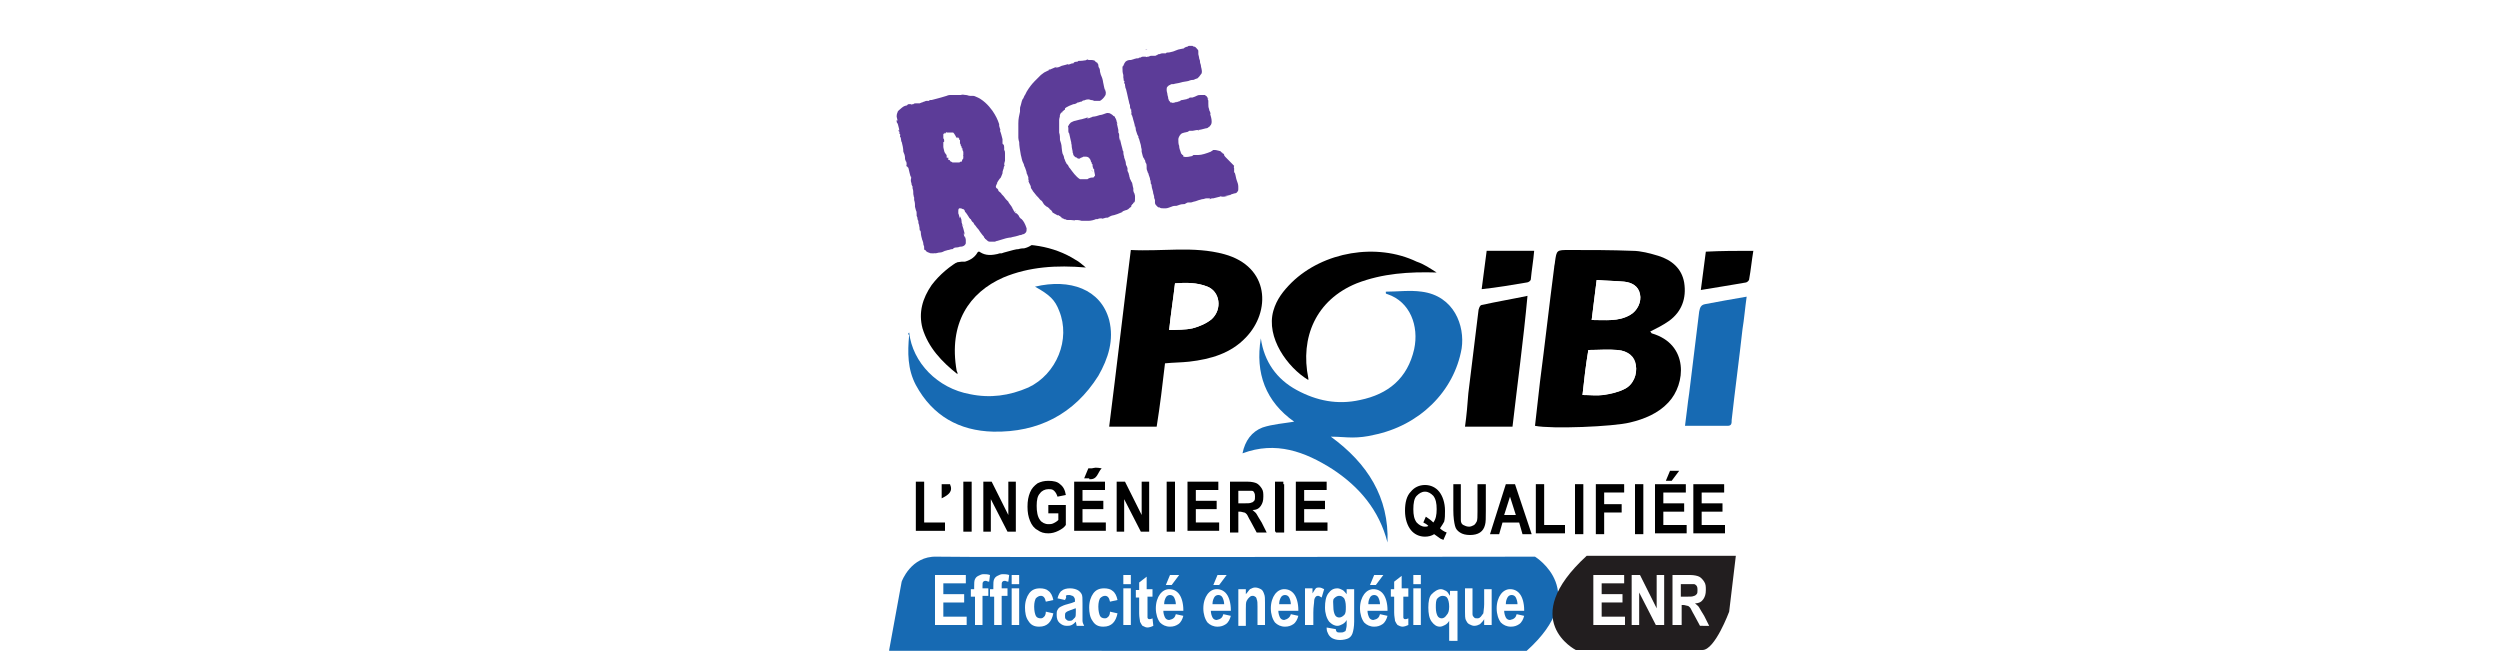 <?xml version="1.0" encoding="utf-8"?>
<!-- Generator: Adobe Illustrator 19.1.1, SVG Export Plug-In . SVG Version: 6.00 Build 0)  -->
<svg version="1.1" id="Calque_1" xmlns="http://www.w3.org/2000/svg" xmlns:xlink="http://www.w3.org/1999/xlink" x="0px" y="0px"
	 viewBox="0 0 300 80" style="enable-background:new 0 0 300 80;" xml:space="preserve">
<style type="text/css">
	.st0{fill:#176AB3;}
	.st1{fill:#FFFFFF;}
	.st2{fill:#221E1F;}
	.st3{filter:url(#Adobe_OpacityMaskFilter);}
	.st4{mask:url(#SVGID_2_);}
	.st5{fill:#BDBEC0;}
	.st6{fill:url(#SVGID_1_);}
	.st7{fill:url(#SVGID_3_);}
	.st8{fill:url(#SVGID_4_);}
	.st9{fill:url(#SVGID_5_);}
	.st10{fill:url(#SVGID_6_);}
	.st11{fill:url(#SVGID_7_);}
	.st12{fill:url(#SVGID_8_);}
	.st13{fill:url(#SVGID_9_);}
	.st14{fill:url(#SVGID_10_);}
	.st15{fill:url(#SVGID_11_);}
	.st16{fill:url(#SVGID_12_);}
	.st17{fill:url(#SVGID_13_);}
	.st18{fill:url(#SVGID_14_);}
	.st19{fill:url(#SVGID_15_);}
	.st20{fill:url(#SVGID_16_);}
	.st21{fill:url(#SVGID_17_);}
	.st22{fill:url(#SVGID_18_);}
	.st23{fill:url(#SVGID_19_);}
	.st24{fill:url(#SVGID_20_);}
	.st25{fill:url(#SVGID_21_);}
	.st26{fill:url(#SVGID_22_);}
	.st27{fill:url(#SVGID_23_);}
	.st28{fill:url(#SVGID_24_);}
	.st29{fill:url(#SVGID_25_);}
	.st30{fill:url(#SVGID_26_);}
	.st31{fill:url(#SVGID_27_);}
	.st32{fill:url(#SVGID_28_);}
	.st33{fill:url(#SVGID_29_);}
	.st34{fill:url(#SVGID_30_);}
	.st35{fill:url(#SVGID_31_);}
	.st36{fill:url(#SVGID_32_);}
	.st37{fill:url(#SVGID_33_);}
	.st38{fill:url(#SVGID_34_);}
	.st39{fill:url(#SVGID_35_);}
	.st40{fill:url(#SVGID_36_);}
	.st41{fill:url(#SVGID_37_);}
	.st42{fill:url(#SVGID_38_);}
	.st43{fill:url(#SVGID_39_);}
	.st44{fill:url(#SVGID_40_);}
	.st45{fill:url(#SVGID_41_);}
	.st46{fill:url(#SVGID_42_);}
	.st47{fill:url(#SVGID_43_);}
	.st48{fill:url(#SVGID_44_);}
	.st49{fill:url(#SVGID_45_);}
	.st50{fill:url(#SVGID_46_);}
	.st51{fill:url(#SVGID_47_);}
	.st52{fill:url(#SVGID_48_);}
	.st53{fill:url(#SVGID_49_);}
	.st54{fill:url(#SVGID_50_);}
	.st55{fill:url(#SVGID_51_);}
	.st56{fill:url(#SVGID_52_);}
	.st57{fill:url(#SVGID_53_);}
	.st58{fill:url(#SVGID_54_);}
	.st59{fill:url(#SVGID_55_);}
	.st60{fill:url(#SVGID_56_);}
	.st61{fill:url(#SVGID_57_);}
	.st62{fill:url(#SVGID_58_);}
	.st63{fill:url(#SVGID_59_);}
	.st64{fill:url(#SVGID_60_);}
	.st65{fill:url(#SVGID_61_);}
	.st66{fill:url(#SVGID_62_);}
	.st67{fill:url(#SVGID_63_);}
	.st68{fill:url(#SVGID_64_);}
	.st69{fill:url(#SVGID_65_);}
	.st70{fill:url(#SVGID_66_);}
	.st71{fill:url(#SVGID_67_);}
	.st72{fill:url(#SVGID_68_);}
	.st73{fill:url(#SVGID_69_);}
	.st74{fill:url(#SVGID_70_);}
	.st75{fill:url(#SVGID_71_);}
	.st76{fill:url(#SVGID_72_);}
	.st77{fill:url(#SVGID_73_);}
	.st78{fill:url(#SVGID_74_);}
	.st79{fill:url(#SVGID_75_);}
	.st80{fill:url(#SVGID_76_);}
	.st81{fill:url(#SVGID_77_);}
	.st82{fill:url(#SVGID_78_);}
	.st83{fill:url(#SVGID_79_);}
	.st84{fill:url(#SVGID_80_);}
	.st85{fill:url(#SVGID_81_);}
	.st86{fill:url(#SVGID_82_);}
	.st87{fill:url(#SVGID_83_);}
	.st88{fill:url(#SVGID_84_);}
	.st89{fill:url(#SVGID_85_);}
</style>
<path d="M184.2,51.1c0.2-1.8,0.4-3.6,0.6-5.3c0.6-4.6,1.1-9.1,1.7-13.7c0-0.2,0.1-0.5,0.1-0.7c0.2-1.4,0.2-1.4,1.7-1.4
	c2.5,0,5.1,0,7.6,0.1c1,0,2.1,0.3,3.1,0.6c1.6,0.5,2.8,1.5,3.1,3.2c0.3,1.9-0.3,3.5-1.8,4.6c-0.7,0.5-1.5,0.9-2.3,1.3
	c0.1,0,0.1,0.1,0.2,0.2c4.5,1.3,4.1,6.1,2,8.3c-1.2,1.3-2.9,2-4.6,2.4C193.6,51.2,186.2,51.5,184.2,51.1z M189.9,47.4
	c0.9,0,1.7,0.1,2.5,0c0.8-0.1,1.7-0.3,2.5-0.7c1.1-0.5,1.6-1.8,1.4-2.9c-0.2-0.9-0.9-1.7-2.2-1.8c-1.1-0.1-2.3,0-3.5,0
	C190.3,43.8,190.1,45.5,189.9,47.4z M191,38.4c1.7,0,3.2,0.2,4.6-0.6c0.9-0.5,1.4-1.6,1.2-2.5c-0.2-1-1-1.4-1.9-1.5
	c-1.1-0.1-2.1-0.1-3.3-0.2C191.4,35.2,191.2,36.8,191,38.4z"/>
<path d="M139.8,43.6c-0.3,2.6-0.6,5.1-1,7.6c-1.9,0-3.8,0-5.7,0c0.9-7.1,1.7-14.1,2.6-21.2c3.8,0.2,7.5-0.5,11.2,0.5
	c5.5,1.5,5.6,6.9,2.6,10c-1.8,1.9-4.2,2.6-6.8,2.9C141.8,43.5,140.8,43.5,139.8,43.6z M140.3,39.6c1-0.1,1.9,0,2.8-0.2
	c0.8-0.2,1.7-0.6,2.3-1.1c1.3-1.2,1-3.3-0.5-3.9c-1.2-0.5-2.5-0.5-3.9-0.4C140.8,35.8,140.5,37.6,140.3,39.6z"/>
<path class="st0" d="M166.3,35c1.4,0,2.9-0.2,4.3,0c3.9,0.5,5.2,4.1,4.8,6.8c-0.9,5.2-5.1,9.3-10.6,10.4c-0.8,0.2-1.7,0.3-2.5,0.3
	c-0.8,0-1.6-0.1-2.6-0.1c4.4,3.2,7,7.3,6.8,12.7c-1-3.9-3.4-6.7-6.6-8.8c-3.3-2.1-6.8-3.4-10.8-1.9c0.3-1.5,1.1-2.6,2.4-3.1
	c1.2-0.4,2.6-0.5,3.8-0.7c-3.4-2.4-4.7-5.8-4-10c0.4,2.8,1.9,4.9,4.3,6.2c2.4,1.3,4.9,1.8,7.6,1.2c3.4-0.7,5.7-2.6,6.5-6.1
	c0.6-2.8-0.5-5.7-3.2-6.6c-0.1,0-0.2-0.1-0.2-0.1C166.3,35.1,166.3,35,166.3,35z"/>
<path class="st0" d="M109.1,39.9c0.4,3.6,3.4,6.7,7.3,7.4c2.4,0.5,4.7,0.2,7-0.8c3.4-1.6,5.1-5.8,3.7-9.2c-0.5-1.3-1.1-1.9-2.9-2.9
	c4.2-1,7.9,0.3,8.9,4c0.6,2.4-0.1,4.6-1.3,6.7c-2.9,4.6-7.2,6.8-12.6,6.7c-4.1-0.1-7.3-1.9-9.3-5.6c-1-1.9-1-3.9-0.8-6
	C108.9,40.1,109,40,109.1,39.9z"/>
<path d="M114.9,44.9c-1.9-1.5-3.5-3.2-4.2-5.5c-0.5-1.9,0-3.6,1.1-5.2c3.8-5,12-6.4,17.3-3c0.4,0.2,0.7,0.5,1.2,0.9
	c-3.5-0.3-6.8-0.1-9.9,1.2c-4.1,1.8-6.6,5.5-5.6,11.2C114.9,44.7,114.9,44.7,114.9,44.9z"/>
<path d="M172.4,32.7c-3.3-0.1-6.5,0.1-9.6,1.3c-4.9,2-6.8,6.5-5.8,11.4c0,0.1,0,0.1,0,0.2c-2.5-1.5-5.1-5.1-4.2-8.3
	c0.4-1.4,1.2-2.4,2.2-3.4c3.8-3.7,10.2-4.8,15-2.5C170.9,31.7,171.6,32.2,172.4,32.7z"/>
<path d="M181.5,51.2c-1.9,0-3.8,0-5.7,0c0.2-1.4,0.3-2.7,0.4-4c0.4-3.3,0.8-6.5,1.2-9.8c0-0.3,0.2-0.8,0.4-0.8
	c1.8-0.4,3.6-0.7,5.5-1.1C182.8,40.9,182.1,46,181.5,51.2z"/>
<path class="st0" d="M209.6,35.6c-0.2,1.4-0.3,2.7-0.5,3.9c-0.4,3.6-0.9,7.3-1.3,10.9c0,0.4,0,0.7-0.5,0.7c-1.7,0-3.3,0-5.1,0
	c0.2-1.4,0.3-2.6,0.5-3.9c0.4-3.3,0.8-6.5,1.2-9.8c0.1-0.5,0.2-0.8,0.7-0.9C206.2,36.2,207.8,35.9,209.6,35.6z"/>
<path d="M210.4,30.1c-0.2,1.2-0.3,2.3-0.5,3.4c0,0.2-0.3,0.4-0.4,0.4c-1.8,0.3-3.5,0.6-5.4,0.9c0.2-1.5,0.4-3.1,0.6-4.6
	C206.6,30.1,208.4,30.1,210.4,30.1z"/>
<path d="M184.1,30.1c-0.1,1.2-0.3,2.3-0.4,3.4c0,0.2-0.3,0.4-0.5,0.4c-1.8,0.3-3.5,0.6-5.4,0.8c0.2-1.5,0.4-3,0.6-4.6
	C180.3,30.1,182.1,30.1,184.1,30.1z"/>
<path d="M153.1,58.1c0.4,0,0.6,0,1,0c0,1.9,0,3.9,0,5.8c-0.3,0-0.6,0-1,0C153.1,62,153.1,60.1,153.1,58.1z"/>
<path d="M113,58.1c0.3,0,0.6,0,1,0c0.4,0.9-0.2,1.3-1,1.7C113,59.3,113,58.8,113,58.1z"/>
<path d="M132.2,56.2c-0.5,0.5-0.5,1.4-1.5,1.3C130.9,56.1,131,56,132.2,56.2z"/>
<path class="st1" d="M189.9,47.4c0.2-1.9,0.4-3.6,0.7-5.4c1.2,0,2.4-0.1,3.5,0c1.3,0.1,2.1,0.8,2.2,1.8c0.2,1.1-0.3,2.4-1.4,2.9
	c-0.8,0.4-1.6,0.5-2.5,0.7C191.6,47.5,190.8,47.4,189.9,47.4z"/>
<path class="st1" d="M191,38.4c0.2-1.7,0.4-3.2,0.6-4.8c1.2,0.1,2.2,0.1,3.3,0.2c0.9,0.1,1.7,0.5,1.9,1.5c0.2,0.9-0.3,2-1.2,2.5
	C194.2,38.6,192.7,38.4,191,38.4z"/>
<path class="st1" d="M140.3,39.6c0.2-2,0.5-3.8,0.7-5.6c1.3-0.1,2.6-0.1,3.9,0.4c1.5,0.6,1.8,2.7,0.5,3.9c-0.6,0.5-1.5,0.9-2.3,1.1
	C142.2,39.6,141.3,39.6,140.3,39.6z"/>
<path class="st1" d="M148.8,60.9c0-0.8,0-1.2,0-1.9c0.6,0.1,1.2,0.2,1.8,0.4c0.1,0,0.2,0.7,0.1,0.8
	C150.1,60.5,149.5,60.6,148.8,60.9z"/>
<path class="st1" d="M181.4,60.1c0.2,0.6,0.4,1.1,0.6,1.8c-0.5,0-0.8,0-1.4,0c0.2-0.6,0.4-1.2,0.6-1.8
	C181.3,60.1,181.4,60.1,181.4,60.1z"/>
<path class="st0" d="M106.7,78l1.5-8.2c0,0,1.1-3.1,4.2-3c3.1,0.1,71.8,0,71.8,0s6.9,4.2-1,11.3H106.7z"/>
<path class="st2" d="M208.3,66.7l-0.8,6.7c0,0-1.7,4.6-3.2,4.6s-15.2,0-15.2,0s-7.1-3.6,1.3-11.3H208.3z"/>
<g>
	<path class="st1" d="M112.2,75v-6h3.7v1h-2.7v1.3h2.5v1h-2.5V74h2.8v1H112.2z"/>
	<path class="st1" d="M116.4,70.7h0.5v-0.3c0-0.4,0-0.7,0.1-0.9c0.1-0.2,0.2-0.3,0.4-0.4c0.2-0.1,0.4-0.2,0.6-0.2
		c0.3,0,0.5,0,0.8,0.1l-0.1,0.8c-0.2,0-0.3-0.1-0.4-0.1c-0.1,0-0.2,0-0.3,0.1c-0.1,0.1-0.1,0.2-0.1,0.5v0.3h0.7v0.9h-0.7V75h-0.9
		v-3.4h-0.5V70.7z"/>
	<path class="st1" d="M118.7,70.7h0.5v-0.3c0-0.4,0-0.7,0.1-0.9c0.1-0.2,0.2-0.3,0.4-0.4c0.2-0.1,0.4-0.2,0.6-0.2
		c0.3,0,0.5,0,0.8,0.1l-0.1,0.8c-0.2,0-0.3-0.1-0.4-0.1c-0.1,0-0.2,0-0.3,0.1c-0.1,0.1-0.1,0.2-0.1,0.5v0.3h0.7v0.9h-0.7V75h-0.9
		v-3.4h-0.5V70.7z"/>
	<path class="st1" d="M121.4,70.1V69h0.9v1.1H121.4z M121.4,75v-4.4h0.9V75H121.4z"/>
	<path class="st1" d="M126.4,72l-0.9,0.2c-0.1-0.5-0.3-0.7-0.6-0.7c-0.2,0-0.4,0.1-0.6,0.3c-0.1,0.2-0.2,0.5-0.2,1
		c0,0.5,0.1,0.9,0.2,1.1c0.1,0.2,0.3,0.3,0.6,0.3c0.2,0,0.3-0.1,0.4-0.2s0.2-0.3,0.2-0.6l0.9,0.2c-0.2,1-0.7,1.6-1.7,1.6
		c-0.6,0-1-0.2-1.3-0.7c-0.3-0.4-0.4-1-0.4-1.6c0-0.7,0.2-1.3,0.5-1.7c0.3-0.4,0.7-0.6,1.3-0.6c0.4,0,0.8,0.1,1,0.3
		C126.1,71.1,126.3,71.5,126.4,72z"/>
	<path class="st1" d="M127.8,72l-0.9-0.2c0.1-0.4,0.3-0.8,0.5-0.9c0.2-0.2,0.6-0.3,1-0.3c0.4,0,0.7,0.1,0.9,0.2
		c0.2,0.1,0.4,0.3,0.5,0.5c0.1,0.2,0.1,0.5,0.1,1.1l0,1.3c0,0.4,0,0.7,0,0.8c0,0.2,0.1,0.4,0.2,0.6h-0.9l-0.1-0.5
		c-0.2,0.2-0.3,0.3-0.5,0.4c-0.2,0.1-0.4,0.1-0.6,0.1c-0.3,0-0.6-0.1-0.9-0.4c-0.2-0.2-0.3-0.5-0.3-0.9c0-0.2,0-0.5,0.1-0.6
		c0.1-0.2,0.2-0.3,0.4-0.4c0.2-0.1,0.4-0.2,0.8-0.3c0.4-0.1,0.7-0.2,0.9-0.3c0-0.2,0-0.4-0.1-0.5c0-0.1-0.1-0.1-0.2-0.2
		c-0.1,0-0.2-0.1-0.4-0.1c-0.2,0-0.3,0-0.4,0.1C128,71.7,127.9,71.8,127.8,72z M129.1,73c-0.1,0-0.3,0.1-0.6,0.2
		c-0.3,0.1-0.5,0.2-0.6,0.3c-0.1,0.1-0.1,0.2-0.1,0.4c0,0.2,0,0.3,0.1,0.4c0.1,0.1,0.2,0.2,0.4,0.2c0.1,0,0.3,0,0.4-0.1
		c0.1-0.1,0.2-0.2,0.3-0.3c0.1-0.1,0.1-0.4,0.1-0.7V73z"/>
	<path class="st1" d="M134.1,72l-0.9,0.2c-0.1-0.5-0.3-0.7-0.6-0.7c-0.2,0-0.4,0.1-0.6,0.3c-0.1,0.2-0.2,0.5-0.2,1
		c0,0.5,0.1,0.9,0.2,1.1c0.1,0.2,0.3,0.3,0.6,0.3c0.2,0,0.3-0.1,0.4-0.2s0.2-0.3,0.2-0.6l0.9,0.2c-0.2,1-0.7,1.6-1.7,1.6
		c-0.6,0-1-0.2-1.3-0.7c-0.3-0.4-0.4-1-0.4-1.6c0-0.7,0.2-1.3,0.5-1.7c0.3-0.4,0.7-0.6,1.3-0.6c0.4,0,0.8,0.1,1,0.3
		C133.8,71.1,134,71.5,134.1,72z"/>
	<path class="st1" d="M134.8,70.1V69h0.9v1.1H134.8z M134.8,75v-4.4h0.9V75H134.8z"/>
	<path class="st1" d="M138.3,70.7v0.9h-0.6v1.8c0,0.4,0,0.6,0,0.7c0,0.1,0.1,0.2,0.2,0.2c0.1,0,0.2,0,0.4-0.1l0.1,0.9
		c-0.2,0.1-0.5,0.2-0.7,0.2c-0.2,0-0.4-0.1-0.6-0.2c-0.1-0.1-0.2-0.3-0.3-0.5c0-0.2-0.1-0.5-0.1-1v-1.9h-0.4v-0.9h0.4v-0.9l0.9-0.7
		v1.5H138.3z"/>
	<path class="st1" d="M141.1,73.7l0.9,0.2c-0.1,0.4-0.3,0.8-0.6,1c-0.3,0.2-0.6,0.3-1,0.3c-0.5,0-0.9-0.2-1.2-0.5
		c-0.3-0.4-0.5-1-0.5-1.7c0-0.7,0.2-1.3,0.5-1.7c0.3-0.4,0.7-0.6,1.1-0.6c0.5,0,0.9,0.2,1.2,0.6c0.3,0.4,0.5,1.1,0.5,1.9l0,0.1h-2.4
		c0,0.3,0.1,0.6,0.2,0.8c0.1,0.2,0.3,0.3,0.5,0.3C140.8,74.3,141,74.1,141.1,73.7z M141.1,72.5c0-0.3-0.1-0.6-0.2-0.8
		c-0.1-0.2-0.3-0.3-0.5-0.3c-0.2,0-0.4,0.1-0.5,0.3c-0.1,0.2-0.2,0.4-0.2,0.8H141.1z M139.9,70.2l0.5-1.2h1.1l-0.9,1.2H139.9z"/>
	<path class="st1" d="M146.8,73.7l0.9,0.2c-0.1,0.4-0.3,0.8-0.6,1c-0.3,0.2-0.6,0.3-1,0.3c-0.5,0-0.9-0.2-1.2-0.5
		c-0.3-0.4-0.5-1-0.5-1.7c0-0.7,0.2-1.3,0.5-1.7c0.3-0.4,0.7-0.6,1.1-0.6c0.5,0,0.9,0.2,1.2,0.6c0.3,0.4,0.5,1.1,0.5,1.9l0,0.1h-2.4
		c0,0.3,0.1,0.6,0.2,0.8c0.1,0.2,0.3,0.3,0.5,0.3C146.5,74.3,146.7,74.1,146.8,73.7z M146.9,72.5c0-0.3-0.1-0.6-0.2-0.8
		c-0.1-0.2-0.3-0.3-0.5-0.3c-0.2,0-0.4,0.1-0.5,0.3c-0.1,0.2-0.2,0.4-0.2,0.8H146.9z M145.6,70.2l0.5-1.2h1.1l-0.9,1.2H145.6z"/>
	<path class="st1" d="M151.8,75h-0.9v-2.2c0-0.4,0-0.7-0.1-0.9c0-0.1-0.1-0.3-0.2-0.3c-0.1-0.1-0.2-0.1-0.3-0.1
		c-0.2,0-0.3,0.1-0.4,0.2c-0.1,0.1-0.2,0.2-0.3,0.4c-0.1,0.2-0.1,0.5-0.1,1v2h-0.9v-4.4h0.9v0.6c0.2-0.2,0.3-0.4,0.5-0.6
		c0.2-0.1,0.4-0.2,0.6-0.2c0.3,0,0.5,0.1,0.7,0.2c0.2,0.1,0.3,0.3,0.4,0.6c0.1,0.2,0.1,0.6,0.1,1V75z"/>
	<path class="st1" d="M154.9,73.7l0.9,0.2c-0.1,0.4-0.3,0.8-0.6,1c-0.3,0.2-0.6,0.3-1,0.3c-0.5,0-0.9-0.2-1.2-0.5
		c-0.3-0.4-0.5-1-0.5-1.7c0-0.7,0.2-1.3,0.5-1.7c0.3-0.4,0.7-0.6,1.1-0.6c0.5,0,0.9,0.2,1.2,0.6c0.3,0.4,0.5,1.1,0.5,1.9l0,0.1h-2.4
		c0,0.3,0.1,0.6,0.2,0.8c0.1,0.2,0.3,0.3,0.5,0.3C154.5,74.3,154.8,74.1,154.9,73.7z M154.9,72.5c0-0.3-0.1-0.6-0.2-0.8
		c-0.1-0.2-0.3-0.3-0.5-0.3c-0.2,0-0.4,0.1-0.5,0.3c-0.1,0.2-0.2,0.4-0.2,0.8H154.9z"/>
	<path class="st1" d="M157.5,75h-0.9v-4.4h0.9v0.6c0.2-0.3,0.3-0.5,0.4-0.6c0.1-0.1,0.3-0.1,0.4-0.1c0.2,0,0.4,0.1,0.6,0.2l-0.3,1
		c-0.2-0.1-0.3-0.2-0.4-0.2c-0.1,0-0.2,0-0.3,0.1c-0.1,0.1-0.2,0.3-0.2,0.5c0,0.3-0.1,0.7-0.1,1.4V75z"/>
	<path class="st1" d="M159.2,75.3l1.1,0.2c0,0.2,0.1,0.3,0.1,0.3c0.1,0.1,0.2,0.1,0.4,0.1c0.2,0,0.4,0,0.5-0.1
		c0.1,0,0.2-0.1,0.2-0.2c0-0.1,0.1-0.3,0.1-0.6v-0.6c-0.1,0.2-0.3,0.4-0.5,0.5s-0.4,0.2-0.6,0.2c-0.4,0-0.7-0.2-1-0.5
		c-0.3-0.4-0.5-1-0.5-1.7c0-0.7,0.1-1.3,0.4-1.7c0.3-0.4,0.6-0.6,1.1-0.6c0.2,0,0.4,0.1,0.6,0.2c0.2,0.1,0.3,0.3,0.5,0.5v-0.6h0.9
		v3.9c0,0.6-0.1,1.1-0.2,1.4c-0.1,0.3-0.3,0.5-0.5,0.6c-0.2,0.1-0.6,0.2-1,0.2c-0.4,0-0.7-0.1-0.9-0.2c-0.2-0.1-0.4-0.3-0.5-0.5
		c-0.1-0.2-0.2-0.4-0.2-0.7V75.3z M160,72.8c0,0.5,0.1,0.8,0.2,1s0.3,0.3,0.5,0.3c0.2,0,0.4-0.1,0.6-0.3c0.2-0.2,0.2-0.5,0.2-1
		c0-0.5-0.1-0.8-0.2-1c-0.2-0.2-0.3-0.3-0.6-0.3c-0.2,0-0.4,0.1-0.6,0.3S160,72.3,160,72.8z"/>
	<path class="st1" d="M165.6,73.7l0.9,0.2c-0.1,0.4-0.3,0.8-0.6,1s-0.6,0.3-1,0.3c-0.5,0-0.9-0.2-1.2-0.5c-0.3-0.4-0.5-1-0.5-1.7
		c0-0.7,0.2-1.3,0.5-1.7c0.3-0.4,0.7-0.6,1.1-0.6c0.5,0,0.9,0.2,1.2,0.6c0.3,0.4,0.5,1.1,0.5,1.9l0,0.1h-2.4c0,0.3,0.1,0.6,0.2,0.8
		c0.1,0.2,0.3,0.3,0.5,0.3C165.3,74.3,165.5,74.1,165.6,73.7z M165.6,72.5c0-0.3-0.1-0.6-0.2-0.8c-0.1-0.2-0.3-0.3-0.5-0.3
		c-0.2,0-0.4,0.1-0.5,0.3c-0.1,0.2-0.2,0.4-0.2,0.8H165.6z M164.4,70.2l0.5-1.2h1.1l-0.9,1.2H164.4z"/>
	<path class="st1" d="M169,70.7v0.9h-0.6v1.8c0,0.4,0,0.6,0,0.7c0,0.1,0.1,0.2,0.2,0.2c0.1,0,0.2,0,0.4-0.1L169,75
		c-0.2,0.1-0.5,0.2-0.7,0.2c-0.2,0-0.4-0.1-0.6-0.2c-0.1-0.1-0.2-0.3-0.3-0.5c0-0.2-0.1-0.5-0.1-1v-1.9h-0.4v-0.9h0.4v-0.9l0.9-0.7
		v1.5H169z"/>
	<path class="st1" d="M169.6,70.1V69h0.9v1.1H169.6z M169.6,75v-4.4h0.9V75H169.6z"/>
	<path class="st1" d="M173.9,76.7v-2.2c-0.1,0.2-0.3,0.4-0.5,0.5c-0.2,0.1-0.4,0.2-0.6,0.2c-0.4,0-0.7-0.2-1-0.6
		c-0.3-0.4-0.4-1-0.4-1.7c0-0.7,0.1-1.3,0.4-1.6s0.7-0.6,1.1-0.6c0.2,0,0.4,0.1,0.6,0.2c0.2,0.1,0.3,0.3,0.5,0.6v-0.6h0.9v6H173.9z
		 M173.9,72.8c0-0.5-0.1-0.8-0.2-1s-0.3-0.3-0.6-0.3c-0.2,0-0.4,0.1-0.6,0.3c-0.2,0.2-0.2,0.6-0.2,1.1c0,0.5,0.1,0.8,0.2,1
		c0.1,0.2,0.3,0.3,0.5,0.3c0.2,0,0.4-0.1,0.6-0.4C173.8,73.6,173.9,73.3,173.9,72.8z"/>
	<path class="st1" d="M178.1,75v-0.7c-0.1,0.2-0.3,0.4-0.5,0.6c-0.2,0.1-0.4,0.2-0.7,0.2c-0.2,0-0.4-0.1-0.6-0.2
		c-0.2-0.1-0.3-0.3-0.4-0.5c-0.1-0.2-0.1-0.6-0.1-1v-2.8h0.9v2c0,0.6,0,0.9,0,1.1c0,0.2,0.1,0.3,0.2,0.4c0.1,0.1,0.2,0.1,0.4,0.1
		c0.2,0,0.3-0.1,0.4-0.2c0.1-0.1,0.2-0.3,0.3-0.4c0-0.2,0.1-0.6,0.1-1.1v-1.8h0.9V75H178.1z"/>
	<path class="st1" d="M182,73.7l0.9,0.2c-0.1,0.4-0.3,0.8-0.6,1c-0.3,0.2-0.6,0.3-1,0.3c-0.5,0-0.9-0.2-1.2-0.5
		c-0.3-0.4-0.5-1-0.5-1.7c0-0.7,0.2-1.3,0.5-1.7c0.3-0.4,0.7-0.6,1.1-0.6c0.5,0,0.9,0.2,1.2,0.6c0.3,0.4,0.5,1.1,0.5,1.9l0,0.1h-2.4
		c0,0.3,0.1,0.6,0.2,0.8c0.1,0.2,0.3,0.3,0.5,0.3C181.7,74.3,181.9,74.1,182,73.7z M182.1,72.5c0-0.3-0.1-0.6-0.2-0.8
		c-0.1-0.2-0.3-0.3-0.5-0.3c-0.2,0-0.4,0.1-0.5,0.3c-0.1,0.2-0.2,0.4-0.2,0.8H182.1z"/>
</g>
<g>
	<path class="st1" d="M191.2,75v-6h3.7v1h-2.7v1.3h2.5v1h-2.5V74h2.8v1H191.2z"/>
	<path class="st1" d="M195.8,75v-6h1l2,4v-4h0.9v6h-1l-2-3.9V75H195.8z"/>
	<path class="st1" d="M200.7,75v-6h2.1c0.5,0,0.9,0.1,1.1,0.2c0.2,0.1,0.4,0.3,0.6,0.6s0.2,0.6,0.2,1c0,0.5-0.1,0.8-0.3,1.1
		c-0.2,0.3-0.5,0.5-1,0.5c0.2,0.2,0.4,0.3,0.5,0.5s0.3,0.5,0.6,1l0.6,1.2H204l-0.7-1.3c-0.3-0.5-0.4-0.8-0.5-0.9s-0.2-0.2-0.3-0.2
		c-0.1,0-0.3-0.1-0.5-0.1h-0.2V75H200.7z M201.7,71.6h0.7c0.5,0,0.7,0,0.9-0.1c0.1,0,0.2-0.1,0.3-0.2s0.1-0.3,0.1-0.5
		c0-0.2,0-0.3-0.1-0.5c-0.1-0.1-0.2-0.2-0.3-0.2c-0.1,0-0.4,0-0.8,0h-0.8V71.6z"/>
</g>
<path d="M109.9,63.8v-6h1v4.9h2.5v1H109.9z"/>
<path d="M115.6,63.8v-6h1v6H115.6z"/>
<path d="M118,63.8v-6h1l2,4v-4h0.9v6h-1l-2-3.9v3.9H118z"/>
<path d="M125.8,61.6v-1h2.1V63c-0.2,0.3-0.5,0.5-0.9,0.7c-0.4,0.2-0.8,0.3-1.2,0.3c-0.5,0-0.9-0.1-1.3-0.4c-0.4-0.2-0.7-0.6-0.9-1.1
	s-0.3-1-0.3-1.7c0-0.7,0.1-1.2,0.3-1.7c0.2-0.5,0.5-0.8,0.9-1.1c0.4-0.2,0.8-0.3,1.3-0.3c0.6,0,1.1,0.1,1.4,0.4
	c0.4,0.3,0.6,0.7,0.7,1.3l-1,0.2c-0.1-0.3-0.2-0.5-0.4-0.7c-0.2-0.2-0.4-0.2-0.7-0.2c-0.4,0-0.8,0.2-1,0.5c-0.3,0.3-0.4,0.8-0.4,1.5
	c0,0.7,0.1,1.3,0.4,1.7c0.2,0.3,0.6,0.5,1,0.5c0.2,0,0.4,0,0.6-0.1c0.2-0.1,0.4-0.2,0.6-0.4v-0.8H125.8z"/>
<path d="M128.9,63.8v-6h3.7v1h-2.7v1.3h2.5v1h-2.5v1.6h2.8v1H128.9z M130.1,57.4l0.5-1.2h1.1l-0.9,1.2H130.1z"/>
<path d="M134,63.8v-6h1l2,4v-4h0.9v6h-1l-2-3.9v3.9H134z"/>
<path d="M140,63.8v-6h1v6H140z"/>
<path d="M142.5,63.8v-6h3.7v1h-2.7v1.3h2.5v1h-2.5v1.6h2.8v1H142.5z"/>
<path d="M147.6,63.8v-6h2.1c0.5,0,0.9,0.1,1.1,0.2c0.2,0.1,0.4,0.3,0.6,0.6s0.2,0.6,0.2,1c0,0.5-0.1,0.8-0.3,1.1s-0.5,0.5-1,0.5
	c0.2,0.2,0.4,0.3,0.5,0.5c0.1,0.2,0.3,0.5,0.6,1l0.6,1.2h-1.2l-0.7-1.3c-0.3-0.5-0.4-0.8-0.5-0.9c-0.1-0.1-0.2-0.2-0.3-0.2
	s-0.3-0.1-0.5-0.1h-0.2v2.5H147.6z M148.6,60.4h0.7c0.5,0,0.7,0,0.9-0.1c0.1,0,0.2-0.1,0.3-0.2s0.1-0.3,0.1-0.5c0-0.2,0-0.3-0.1-0.5
	s-0.2-0.2-0.3-0.2c-0.1,0-0.4,0-0.8,0h-0.8V60.4z"/>
<path d="M153,63.8v-6h1v6H153z"/>
<path d="M155.5,63.8v-6h3.7v1h-2.7v1.3h2.5v1h-2.5v1.6h2.8v1H155.5z"/>
<path d="M172.8,63.4c0.2,0.2,0.5,0.4,0.8,0.5l-0.4,0.9c-0.1-0.1-0.3-0.1-0.4-0.2c0,0-0.3-0.2-0.7-0.5c-0.3,0.2-0.7,0.3-1.1,0.3
	c-0.7,0-1.3-0.3-1.7-0.8c-0.4-0.5-0.7-1.3-0.7-2.3c0-1,0.2-1.8,0.7-2.3c0.4-0.5,1-0.8,1.7-0.8c0.7,0,1.3,0.3,1.7,0.8
	c0.4,0.5,0.7,1.3,0.7,2.3c0,0.5,0,0.9-0.1,1.3C173.2,62.8,173,63.1,172.8,63.4z M172,62.7c0.3-0.4,0.4-0.9,0.4-1.6
	c0-0.7-0.1-1.2-0.4-1.6c-0.3-0.3-0.6-0.5-1-0.5c-0.4,0-0.7,0.2-1,0.5c-0.3,0.3-0.4,0.9-0.4,1.6c0,0.7,0.1,1.2,0.4,1.6
	c0.3,0.3,0.6,0.5,1,0.5c0.1,0,0.3,0,0.4-0.1c-0.2-0.2-0.4-0.3-0.6-0.4l0.3-0.7C171.4,62.2,171.7,62.4,172,62.7z"/>
<path d="M174.3,58.1h1v3.3c0,0.5,0,0.8,0,1c0,0.3,0.1,0.5,0.3,0.6s0.4,0.2,0.7,0.2c0.2,0,0.4-0.1,0.6-0.2c0.1-0.1,0.2-0.2,0.3-0.4
	c0.1-0.2,0.1-0.6,0.1-1.2v-3.3h1v3.2c0,0.8,0,1.4-0.1,1.7c-0.1,0.4-0.3,0.7-0.6,0.9c-0.3,0.2-0.7,0.3-1.2,0.3
	c-0.5,0-0.9-0.1-1.2-0.3s-0.5-0.4-0.6-0.8s-0.2-1-0.2-1.9V58.1z"/>
<path d="M183.8,64.1h-1.1l-0.4-1.4h-2l-0.4,1.4h-1.1l1.9-6h1.1L183.8,64.1z M181.9,61.8l-0.7-2.2l-0.7,2.2H181.9z"/>
<path d="M184.3,64.1v-6h1v4.9h2.5v1H184.3z"/>
<path d="M189,64.1v-6h1v6H189z"/>
<path d="M191.5,64.1v-6h3.4v1h-2.4v1.4h2.1v1h-2.1v2.6H191.5z"/>
<path d="M196.2,64.1v-6h1v6H196.2z"/>
<path d="M198.6,64.1v-6h3.7v1h-2.7v1.3h2.5v1h-2.5v1.6h2.8v1H198.6z M199.9,57.7l0.5-1.2h1.1l-0.9,1.2H199.9z"/>
<path d="M203.2,64.1v-6h3.7v1h-2.7v1.3h2.5v1h-2.5v1.6h2.8v1H203.2z"/>
<g id="clean">
	<g>
		<defs>
			<filter id="Adobe_OpacityMaskFilter" filterUnits="userSpaceOnUse" x="107.2" y="3.9" width="43" height="28.9">
				<feColorMatrix  type="matrix" values="1 0 0 0 0  0 1 0 0 0  0 0 1 0 0  0 0 0 1 0"/>
			</filter>
		</defs>
		<mask maskUnits="userSpaceOnUse" x="107.2" y="3.9" width="43" height="28.9" id="SVGID_2_">
			<g class="st3">
			</g>
		</mask>
		<g class="st4">
			<path class="st5" d="M126.1,27.6c-0.4,1-0.3,1.9-1.4,2.5c-0.4,0.2-1.4,0.4-2.2,0.6c-0.9,0.2-1.8,0.5-2.3,0.5s-1-0.3-1.4-0.2
				c-0.6,0.1-0.9,0.7-1.4,1c-0.5,0.2-1.3,0.3-2,0.5c-1.9,0.6-3.7,0.8-4.4-1.1c-0.5-1.2-0.6-2.8-0.9-4.2c-0.7-2.6-1.3-5.5-1.9-8.1
				c-0.6-2.6-1.8-5.4,0.3-6.7c0.7-0.5,2.3-0.7,3.4-1c3.1-0.8,5.9-1.3,8.1,0.1c0.7,0.4,0.9,1,1.8,1.5c0.6-0.6,0.8-1.3,1.2-1.9
				c1.2-1.8,3.5-3.2,6.3-3.9c1-0.2,2.3-0.7,3.3-0.6c0.5,0.1,1,0.6,1.5,0.5c0.6-0.1,0.9-0.9,1.4-1.2c0.9-0.5,2.4-0.6,3.8-0.9
				c1.4-0.3,2.9-0.7,4-0.9c2.1-0.4,3,0.7,3.5,2.9c0.2,0.7,0.4,1.5,0.3,2.1c0,0.6-0.6,1-0.5,1.6c0.1,0.5,0.8,0.9,1,1.4
				c0.2,0.5,0.3,1.1,0.4,1.7c0.1,0.6,0.4,1.3,0.4,1.8c0,0.7-0.6,1.2-0.5,1.7c0.1,0.4,1.3,1,1.6,1.4c0.4,0.7,0.8,2.6,0.9,3.5
				c0.1,2.7-2.7,2.9-5.7,3.6c-1.5,0.4-3,0.9-4.1,1c-0.7,0.1-1.4-0.4-1.9-0.4c-0.5,0-0.9,0.7-1.4,1c-2.3,1.4-6.8,2-9.2,1.2
				C127.3,28.2,126.8,27.7,126.1,27.6z"/>
		</g>
	</g>
	<path class="st1" d="M148.7,19.6c0-0.1-0.1-0.3-0.1-0.5c0-0.3-0.1-0.5-0.1-0.6c-0.3-1.2-1.3-1.9-2.3-2c0.3-0.3,0.6-0.8,0.8-1.5
		c0.1-0.5,0-0.9,0-1.2c0-0.1-0.1-0.4-0.2-0.6c0-0.2-0.1-0.3-0.1-0.4c0-0.1-0.1-0.3-0.1-0.5c-0.1-0.3-0.1-0.5-0.1-0.6
		c-0.2-1-0.8-1.6-1.5-2c0.6-0.6,0.9-1.5,0.7-2.6c0-0.1-0.1-0.3-0.1-0.6c0-0.1-0.1-0.3-0.1-0.3c0-0.1-0.1-0.4-0.1-0.6
		c-0.1-0.4-0.1-0.6-0.1-0.8c-0.3-1.4-1.6-2.2-3-1.9c-0.1,0-0.3,0.1-0.5,0.1c-0.1,0-0.3,0.1-0.3,0.1l-0.5,0.1c-0.1,0-0.4,0.1-0.6,0.2
		c-0.1,0-0.3,0.1-0.3,0.1c-0.2,0-0.6,0.1-1,0.2C138.4,4,138,4,137.8,4.1l-1.3,0.3c-0.1,0-0.4,0.1-0.6,0.1l-0.1,0
		c-0.2,0-0.3,0.1-0.5,0.1c-0.1,0-0.2,0.1-0.3,0.1c-1.4,0.3-2,1-2.2,1.8c-0.6-0.7-1.6-1.1-2.6-0.9c-0.1,0-0.6,0.1-1,0.2
		c-0.4,0.1-0.8,0.2-1,0.2c-0.8,0.2-3.8,1-5.5,2.6c-0.8,0.7-1.6,1.9-2,2.9c-0.1,0.2-0.2,0.6-0.3,1c-0.8-1.1-2.7-3.7-7.4-2.6
		c-0.3,0.1-0.9,0.3-1.7,0.4c-0.6,0.1-1.2,0.3-1.4,0.4c-0.1,0-0.5,0.1-0.8,0.2c-0.3,0.1-0.7,0.2-0.8,0.2c-1.8,0.4-2.7,1.8-2.3,3.6
		c0,0.1,0.1,0.5,0.2,0.8c0.1,0.3,0.2,0.5,0.2,0.6c0,0.2,0.2,0.7,0.2,1.2c0.1,0.5,0.2,1,0.3,1.2c0,0.2,0.2,0.7,0.3,1.2
		c0.1,0.4,0.2,0.9,0.3,1c0.1,0.2,0.2,1,0.4,1.7c0.1,0.8,0.3,1.4,0.4,1.7c0.1,0.3,0.3,1,0.5,1.8c0.2,0.6,0.4,1.4,0.4,1.6
		c0.1,0.3,0.2,0.9,0.4,2.2c0,0.2,0.1,0.4,0.1,0.5c0.3,1.4,1.7,2.2,3,1.9c0.2,0,0.4-0.1,1-0.3c0.3-0.1,0.6-0.2,0.7-0.2
		c0.2-0.1,0.9-0.2,1-0.2l0.1,0c0.1,0,0.2,0,0.3,0c0.7-0.2,1.3-0.6,1.6-1.3c0.6,0.5,1.3,0.6,2.2,0.4c0.1,0,0.3-0.1,0.4-0.1
		c0,0,0.1,0,0.1,0l0.1,0c0.2-0.1,1.1-0.3,1.4-0.4c0.1,0,0.3-0.1,0.6-0.1c0.3-0.1,0.6-0.1,0.7-0.1c1.3-0.3,2.1-1.5,1.8-2.7
		c-0.1-0.3-0.2-0.5-0.3-0.8c0,0,0.1,0.1,0.1,0.1c1,0.9,1.8,1.5,3.7,1.7c0.8,0.1,1.9,0.2,3,0l0,0c0.1,0,0.8-0.2,1.2-0.2
		c0.2,0,0.4-0.1,0.4-0.1c2.7-0.6,3.6-1.3,4-1.7c0.2-0.2,0.3-0.4,0.4-0.5c0.6,0.5,1.5,0.7,2.4,0.5c0.1,0,0.3-0.1,0.5-0.1
		c0.2,0,0.4-0.1,0.4-0.1c0.1,0,0.5-0.1,0.8-0.2c0.3-0.1,0.6-0.1,0.7-0.2c0.1,0,0.2-0.1,0.4-0.1c0.2,0,0.4-0.1,0.5-0.1
		c0.1,0,0.3-0.1,0.5-0.1c0.2,0,0.3-0.1,0.4-0.1c0.2-0.1,0.5-0.1,0.7-0.1c0.3-0.1,0.6-0.1,0.9-0.2c0.1,0,0.3-0.1,0.5-0.1
		c0.1,0,0.3-0.1,0.3-0.1c0.1,0,0.2,0,0.4-0.1c0.2-0.1,0.5-0.1,0.6-0.1c1.2-0.3,2.3-1.5,1.9-3.2c0-0.1-0.1-0.4-0.1-0.6
		C148.8,19.9,148.7,19.7,148.7,19.6"/>
	<g>
		
			<linearGradient id="SVGID_1_" gradientUnits="userSpaceOnUse" x1="83.276" y1="19.185" x2="83.276" y2="19.185" gradientTransform="matrix(0.974 -0.228 -0.228 -0.974 36.807 53.685)">
			<stop  offset="0" style="stop-color:#513A97"/>
			<stop  offset="1" style="stop-color:#7C419A"/>
		</linearGradient>
		<path class="st6" d="M113.5,16L113.5,16L113.5,16L113.5,16L113.5,16z"/>
		
			<linearGradient id="SVGID_3_" gradientUnits="userSpaceOnUse" x1="80.055" y1="19.265" x2="93.401" y2="19.265" gradientTransform="matrix(0.974 -0.228 -0.228 -0.974 36.807 53.685)">
			<stop  offset="0" style="stop-color:#513A97"/>
			<stop  offset="1" style="stop-color:#7C419A"/>
		</linearGradient>
		<path class="st7" d="M113.7,15.9L113.7,15.9C113.7,15.8,113.7,15.8,113.7,15.9C113.7,15.8,113.7,15.8,113.7,15.9
			C113.6,15.9,113.6,15.9,113.7,15.9L113.7,15.9L113.7,15.9z"/>
		
			<linearGradient id="SVGID_4_" gradientUnits="userSpaceOnUse" x1="83.444" y1="19.286" x2="83.444" y2="19.286" gradientTransform="matrix(0.974 -0.228 -0.228 -0.974 36.807 53.685)">
			<stop  offset="0" style="stop-color:#513A97"/>
			<stop  offset="1" style="stop-color:#7C419A"/>
		</linearGradient>
		<path class="st8" d="M113.6,15.9L113.6,15.9L113.6,15.9L113.6,15.9z"/>
		
			<linearGradient id="SVGID_5_" gradientUnits="userSpaceOnUse" x1="84.317" y1="19.038" x2="84.317" y2="19.038" gradientTransform="matrix(0.974 -0.228 -0.228 -0.974 36.807 53.685)">
			<stop  offset="0" style="stop-color:#513A97"/>
			<stop  offset="1" style="stop-color:#7C419A"/>
		</linearGradient>
		<path class="st9" d="M114.5,15.9L114.5,15.9L114.5,15.9C114.6,15.9,114.6,15.9,114.5,15.9L114.5,15.9z"/>
		
			<linearGradient id="SVGID_6_" gradientUnits="userSpaceOnUse" x1="84.417" y1="18.917" x2="84.417" y2="18.917" gradientTransform="matrix(0.974 -0.228 -0.228 -0.974 36.807 53.685)">
			<stop  offset="0" style="stop-color:#513A97"/>
			<stop  offset="1" style="stop-color:#7C419A"/>
		</linearGradient>
		<path class="st10" d="M114.7,16L114.7,16L114.7,16L114.7,16z"/>
		
			<linearGradient id="SVGID_7_" gradientUnits="userSpaceOnUse" x1="83.074" y1="19.111" x2="83.074" y2="19.111" gradientTransform="matrix(0.974 -0.228 -0.228 -0.974 36.807 53.685)">
			<stop  offset="0" style="stop-color:#513A97"/>
			<stop  offset="1" style="stop-color:#7C419A"/>
		</linearGradient>
		<path class="st11" d="M113.3,16.1L113.3,16.1C113.3,16.1,113.3,16.1,113.3,16.1L113.3,16.1z"/>
		
			<linearGradient id="SVGID_8_" gradientUnits="userSpaceOnUse" x1="82.638" y1="18.027" x2="82.638" y2="18.027" gradientTransform="matrix(0.974 -0.228 -0.228 -0.974 36.807 53.685)">
			<stop  offset="0" style="stop-color:#513A97"/>
			<stop  offset="1" style="stop-color:#7C419A"/>
		</linearGradient>
		<polygon class="st12" points="113.1,17.2 113.1,17.2 113.1,17.2 113.1,17.3 113.1,17.3 		"/>
		
			<linearGradient id="SVGID_9_" gradientUnits="userSpaceOnUse" x1="84.552" y1="18.648" x2="84.552" y2="18.648" gradientTransform="matrix(0.974 -0.228 -0.228 -0.974 36.807 53.685)">
			<stop  offset="0" style="stop-color:#513A97"/>
			<stop  offset="1" style="stop-color:#7C419A"/>
		</linearGradient>
		<path class="st13" d="M114.9,16.2L114.9,16.2L114.9,16.2L114.9,16.2L114.9,16.2z"/>
		
			<linearGradient id="SVGID_10_" gradientUnits="userSpaceOnUse" x1="79.091" y1="16.01" x2="101.422" y2="16.01" gradientTransform="matrix(0.974 -0.228 -0.228 -0.974 36.807 53.685)">
			<stop  offset="0" style="stop-color:#513A97"/>
			<stop  offset="1" style="stop-color:#7C419A"/>
		</linearGradient>
		<path class="st14" d="M115.7,18.7L115.7,18.7C115.7,18.7,115.7,18.7,115.7,18.7C115.7,18.7,115.7,18.8,115.7,18.7
			C115.7,18.8,115.7,18.8,115.7,18.7C115.7,18.8,115.7,18.8,115.7,18.7L115.7,18.7z"/>
		
			<linearGradient id="SVGID_11_" gradientUnits="userSpaceOnUse" x1="84.887" y1="17.775" x2="84.887" y2="17.775" gradientTransform="matrix(0.974 -0.228 -0.228 -0.974 36.807 53.685)">
			<stop  offset="0" style="stop-color:#513A97"/>
			<stop  offset="1" style="stop-color:#7C419A"/>
		</linearGradient>
		<path class="st15" d="M115.4,17L115.4,17L115.4,17L115.4,17z"/>
		
			<linearGradient id="SVGID_12_" gradientUnits="userSpaceOnUse" x1="84.887" y1="17.523" x2="84.887" y2="17.523" gradientTransform="matrix(0.974 -0.228 -0.228 -0.974 36.807 53.685)">
			<stop  offset="0" style="stop-color:#513A97"/>
			<stop  offset="1" style="stop-color:#7C419A"/>
		</linearGradient>
		<polygon class="st16" points="115.5,17.3 115.5,17.3 115.5,17.3 115.4,17.2 		"/>
		
			<linearGradient id="SVGID_13_" gradientUnits="userSpaceOnUse" x1="83.951" y1="18.514" x2="86.891" y2="18.514" gradientTransform="matrix(0.974 -0.228 -0.228 -0.974 36.807 53.685)">
			<stop  offset="0" style="stop-color:#513A97"/>
			<stop  offset="1" style="stop-color:#7C419A"/>
		</linearGradient>
		<path class="st17" d="M115.1,16.3C115,16.3,115,16.3,115.1,16.3C115,16.3,115,16.3,115.1,16.3C115,16.3,115,16.3,115.1,16.3
			L115.1,16.3z"/>
		
			<linearGradient id="SVGID_14_" gradientUnits="userSpaceOnUse" x1="84.887" y1="17.741" x2="84.887" y2="17.741" gradientTransform="matrix(0.974 -0.228 -0.228 -0.974 36.807 53.685)">
			<stop  offset="0" style="stop-color:#513A97"/>
			<stop  offset="1" style="stop-color:#7C419A"/>
		</linearGradient>
		<path class="st18" d="M115.4,17L115.4,17L115.4,17z"/>
		
			<linearGradient id="SVGID_15_" gradientUnits="userSpaceOnUse" x1="78.26" y1="18.698" x2="95.91" y2="18.698" gradientTransform="matrix(0.974 -0.228 -0.228 -0.974 36.807 53.685)">
			<stop  offset="0" style="stop-color:#513A97"/>
			<stop  offset="1" style="stop-color:#7C419A"/>
		</linearGradient>
		<path class="st19" d="M113.1,16.6L113.1,16.6L113.1,16.6L113.1,16.6C113.1,16.6,113.1,16.6,113.1,16.6
			C113.1,16.6,113.1,16.6,113.1,16.6z"/>
		
			<linearGradient id="SVGID_16_" gradientUnits="userSpaceOnUse" x1="82.839" y1="18.849" x2="82.839" y2="18.849" gradientTransform="matrix(0.974 -0.228 -0.228 -0.974 36.807 53.685)">
			<stop  offset="0" style="stop-color:#513A97"/>
			<stop  offset="1" style="stop-color:#7C419A"/>
		</linearGradient>
		<path class="st20" d="M113.2,16.4L113.2,16.4L113.2,16.4L113.2,16.4L113.2,16.4z"/>
		
			<linearGradient id="SVGID_17_" gradientUnits="userSpaceOnUse" x1="83.779" y1="19.252" x2="83.779" y2="19.252" gradientTransform="matrix(0.974 -0.228 -0.228 -0.974 36.807 53.685)">
			<stop  offset="0" style="stop-color:#513A97"/>
			<stop  offset="1" style="stop-color:#7C419A"/>
		</linearGradient>
		<path class="st21" d="M114,15.8L114,15.8L114,15.8z"/>
		
			<linearGradient id="SVGID_18_" gradientUnits="userSpaceOnUse" x1="80.497" y1="19.135" x2="94.594" y2="19.135" gradientTransform="matrix(0.974 -0.228 -0.228 -0.974 36.807 53.685)">
			<stop  offset="0" style="stop-color:#513A97"/>
			<stop  offset="1" style="stop-color:#7C419A"/>
		</linearGradient>
		<polygon class="st22" points="114.3,15.8 114.3,15.8 114.3,15.9 		"/>
		
			<linearGradient id="SVGID_19_" gradientUnits="userSpaceOnUse" x1="84.887" y1="17.574" x2="84.887" y2="17.574" gradientTransform="matrix(0.974 -0.228 -0.228 -0.974 36.807 53.685)">
			<stop  offset="0" style="stop-color:#513A97"/>
			<stop  offset="1" style="stop-color:#7C419A"/>
		</linearGradient>
		<path class="st23" d="M115.4,17.2L115.4,17.2L115.4,17.2L115.4,17.2L115.4,17.2z"/>
		
			<linearGradient id="SVGID_20_" gradientUnits="userSpaceOnUse" x1="82.588" y1="16.717" x2="91.514" y2="16.717" gradientTransform="matrix(0.974 -0.228 -0.228 -0.974 36.807 53.685)">
			<stop  offset="0" style="stop-color:#513A97"/>
			<stop  offset="1" style="stop-color:#7C419A"/>
		</linearGradient>
		<path class="st24" d="M115.6,18C115.6,18,115.6,18,115.6,18C115.6,18,115.6,18,115.6,18z"/>
		
			<linearGradient id="SVGID_21_" gradientUnits="userSpaceOnUse" x1="79.674" y1="15.206" x2="94.785" y2="15.206" gradientTransform="matrix(0.974 -0.228 -0.228 -0.974 36.807 53.685)">
			<stop  offset="0" style="stop-color:#513A97"/>
			<stop  offset="1" style="stop-color:#7C419A"/>
		</linearGradient>
		<polygon class="st25" points="114.7,19.8 114.6,19.8 114.6,19.8 		"/>
		
			<linearGradient id="SVGID_22_" gradientUnits="userSpaceOnUse" x1="78.038" y1="13.813" x2="78.038" y2="13.813" gradientTransform="matrix(0.974 -0.228 -0.228 -0.974 36.807 53.685)">
			<stop  offset="0" style="stop-color:#513A97"/>
			<stop  offset="1" style="stop-color:#7C419A"/>
		</linearGradient>
		<path class="st26" d="M109.6,22.4C109.6,22.4,109.6,22.4,109.6,22.4C109.6,22.4,109.6,22.4,109.6,22.4z"/>
		
			<linearGradient id="SVGID_23_" gradientUnits="userSpaceOnUse" x1="78.004" y1="12.839" x2="78.004" y2="12.839" gradientTransform="matrix(0.974 -0.228 -0.228 -0.974 36.807 53.685)">
			<stop  offset="0" style="stop-color:#513A97"/>
			<stop  offset="1" style="stop-color:#7C419A"/>
		</linearGradient>
		<path class="st27" d="M109.8,23.3C109.8,23.4,109.8,23.4,109.8,23.3C109.8,23.4,109.8,23.4,109.8,23.3L109.8,23.3z"/>
		
			<linearGradient id="SVGID_24_" gradientUnits="userSpaceOnUse" x1="78.071" y1="19.383" x2="78.071" y2="19.383" gradientTransform="matrix(0.974 -0.228 -0.228 -0.974 36.807 53.685)">
			<stop  offset="0" style="stop-color:#513A97"/>
			<stop  offset="1" style="stop-color:#7C419A"/>
		</linearGradient>
		<path class="st28" d="M108.4,16.9l0,0.1C108.4,17.1,108.4,17,108.4,16.9z"/>
		
			<linearGradient id="SVGID_25_" gradientUnits="userSpaceOnUse" x1="78.038" y1="22.006" x2="78.038" y2="22.006" gradientTransform="matrix(0.974 -0.228 -0.228 -0.974 36.807 53.685)">
			<stop  offset="0" style="stop-color:#513A97"/>
			<stop  offset="1" style="stop-color:#7C419A"/>
		</linearGradient>
		<path class="st29" d="M107.8,14.5L107.8,14.5L107.8,14.5L107.8,14.5z"/>
		
			<linearGradient id="SVGID_26_" gradientUnits="userSpaceOnUse" x1="67.077" y1="23.466" x2="113.666" y2="23.466" gradientTransform="matrix(0.974 -0.228 -0.228 -0.974 36.807 53.685)">
			<stop  offset="0" style="stop-color:#513A97"/>
			<stop  offset="1" style="stop-color:#7C419A"/>
		</linearGradient>
		<path class="st30" d="M108.3,12.8C108.3,12.8,108.3,12.8,108.3,12.8C108.4,12.8,108.4,12.8,108.3,12.8
			C108.3,12.8,108.3,12.8,108.3,12.8z"/>
		
			<linearGradient id="SVGID_27_" gradientUnits="userSpaceOnUse" x1="79.513" y1="23.55" x2="98.579" y2="23.55" gradientTransform="matrix(0.974 -0.228 -0.228 -0.974 36.807 53.685)">
			<stop  offset="0" style="stop-color:#513A97"/>
			<stop  offset="1" style="stop-color:#7C419A"/>
		</linearGradient>
		<path class="st31" d="M113.6,11.5L113.6,11.5C113.6,11.5,113.6,11.5,113.6,11.5L113.6,11.5z"/>
		
			<linearGradient id="SVGID_28_" gradientUnits="userSpaceOnUse" x1="78.004" y1="11.06" x2="78.004" y2="11.06" gradientTransform="matrix(0.974 -0.228 -0.228 -0.974 36.807 53.685)">
			<stop  offset="0" style="stop-color:#513A97"/>
			<stop  offset="1" style="stop-color:#7C419A"/>
		</linearGradient>
		<path class="st32" d="M110.2,25.1L110.2,25.1L110.2,25.1L110.2,25.1z"/>
		
			<linearGradient id="SVGID_29_" gradientUnits="userSpaceOnUse" x1="72.946" y1="8.642" x2="115.821" y2="8.642" gradientTransform="matrix(0.974 -0.228 -0.228 -0.974 36.807 53.685)">
			<stop  offset="0" style="stop-color:#513A97"/>
			<stop  offset="1" style="stop-color:#7C419A"/>
		</linearGradient>
		<path class="st33" d="M116.5,26.1C116.5,26.1,116.4,26.1,116.5,26.1L116.5,26.1C116.4,26.1,116.5,26.1,116.5,26.1
			C116.5,26.1,116.5,26.1,116.5,26.1L116.5,26.1L116.5,26.1C116.6,26.2,116.6,26.2,116.5,26.1C116.5,26.1,116.5,26.1,116.5,26.1z"/>
		
			<linearGradient id="SVGID_30_" gradientUnits="userSpaceOnUse" x1="78.004" y1="6.98" x2="78.004" y2="6.98" gradientTransform="matrix(0.974 -0.228 -0.228 -0.974 36.807 53.685)">
			<stop  offset="0" style="stop-color:#513A97"/>
			<stop  offset="1" style="stop-color:#7C419A"/>
		</linearGradient>
		<path class="st34" d="M111.2,29.1L111.2,29.1L111.2,29.1L111.2,29.1C111.2,29.1,111.2,29.1,111.2,29.1z"/>
		
			<linearGradient id="SVGID_31_" gradientUnits="userSpaceOnUse" x1="68.594" y1="5.503" x2="107.962" y2="5.503" gradientTransform="matrix(0.974 -0.228 -0.228 -0.974 36.807 53.685)">
			<stop  offset="0" style="stop-color:#513A97"/>
			<stop  offset="1" style="stop-color:#7C419A"/>
		</linearGradient>
		<path class="st35" d="M112.2,30.4L112.2,30.4L112.2,30.4C112.1,30.3,112.1,30.4,112.2,30.4C112.1,30.4,112.1,30.4,112.2,30.4
			C112.1,30.4,112.1,30.4,112.2,30.4z"/>
		
			<linearGradient id="SVGID_32_" gradientUnits="userSpaceOnUse" x1="69.515" y1="5.553" x2="111.324" y2="5.553" gradientTransform="matrix(0.974 -0.228 -0.228 -0.974 36.807 53.685)">
			<stop  offset="0" style="stop-color:#513A97"/>
			<stop  offset="1" style="stop-color:#7C419A"/>
		</linearGradient>
		<path class="st36" d="M113.6,30C113.6,30,113.6,30,113.6,30C113.6,30,113.6,30,113.6,30L113.6,30z"/>
		
			<linearGradient id="SVGID_33_" gradientUnits="userSpaceOnUse" x1="-1497.376" y1="33.009" x2="4707.083" y2="33.009" gradientTransform="matrix(0.974 -0.228 0.228 0.974 25.989 7.561)">
			<stop  offset="0" style="stop-color:#513A97"/>
			<stop  offset="1" style="stop-color:#7C419A"/>
		</linearGradient>
		<path class="st37" d="M122.6,26.3C122.7,26.4,122.6,26.3,122.6,26.3c-0.2-0.1-0.3-0.3-0.3-0.3l0,0c0-0.1-0.2-0.3-0.3-0.4l-0.1,0
			c-0.1-0.1-0.2-0.2-0.3-0.4c0-0.1-0.1-0.1-0.1-0.2c0-0.1-0.1-0.1-0.1-0.2c-0.2-0.3-0.4-0.5-0.4-0.6c-0.1-0.1-0.2-0.2-0.3-0.3l0,0
			c-0.2-0.3-0.3-0.4-0.6-0.7l0.1,0.1c-0.1-0.2-0.2-0.2-0.4-0.4l0-0.1c-0.1-0.1-0.1-0.2-0.2-0.2c-0.1-0.1-0.1-0.2-0.1-0.2
			c0-0.1,0.1-0.3,0.2-0.5c0,0,0,0-0.1,0.1c0.1-0.2,0.4-0.6,0.4-0.6c0.1,0,0.2-0.4,0.3-0.6l0,0c0-0.2,0-0.2,0.1-0.5c0,0,0,0,0,0
			c0.1-0.2,0-0.1,0.1-0.4l0,0.1c0.1-0.2,0-0.2,0-0.3c0-0.1,0.1-0.4,0.1-0.4c0,0,0-0.1,0-0.3c0,0,0,0,0,0.1c0-0.3,0-0.6,0-0.8
			c0,0,0,0,0,0c0,0.3,0,0.5,0,0.5s0,0,0-0.1c0,0,0-0.1,0,0c0-0.1,0-0.2,0-0.3c0-0.1,0-0.3-0.1-0.4l0,0l0,0c0-0.1,0-0.1,0-0.1
			c0-0.1,0-0.1,0-0.2c0,0,0-0.3-0.1-0.4c0,0,0,0,0,0c0,0,0-0.1,0,0c0,0,0,0,0,0.1l0,0l0,0c0-0.1-0.1-0.1-0.1-0.2c0-0.2,0-0.5,0-0.5
			c-0.1-0.4-0.2-0.8-0.3-1c0-0.1,0-0.1,0-0.2c0,0.1,0,0.1,0.1,0.2c-0.1-0.2-0.2-0.6-0.2-0.6c0-0.1,0-0.1,0-0.1s0,0.1,0-0.1l0,0
			c-0.2-0.6-0.4-1-0.8-1.6l0,0c-0.5-0.7-1.2-1.4-2-1.7c-0.2-0.1-0.3-0.1-0.4-0.1l0,0l-0.3,0c-0.2,0-0.3-0.1-0.5-0.1
			c-0.2,0-0.4-0.1-0.6,0l0.1,0c-0.2,0-0.5,0-0.5,0l0,0c0,0-0.1,0-0.1,0l0,0c0,0-0.1,0-0.2,0s-0.2,0-0.2,0c-0.3,0,0,0-0.2,0
			c0,0-0.1,0-0.2,0l0,0c-0.2,0-0.4,0.1-0.4,0.1c0.1,0,0.2,0,0.2,0l-0.2,0l0,0c0,0,0,0,0,0c-0.3,0.1-1,0.3-1.8,0.5l0,0l-0.1,0
			c-0.1,0-0.2,0-0.2,0.1c0,0,0,0,0.1,0c-0.1,0-0.1,0-0.2,0c0,0-0.1,0-0.1,0l0,0l-0.2,0c0,0,0,0,0.1,0c-0.1,0-0.3,0.1-0.3,0.1
			c-0.1,0-0.2,0.1-0.3,0.1l0,0c-0.3,0.1-0.2,0.1-0.2,0.1c0,0-0.1,0-0.2,0l-0.1,0l0,0c0,0-0.1,0-0.1,0c-0.2,0,0,0-0.1,0
			c-0.1,0-0.2,0-0.3,0.1c-0.2,0-0.3,0.1-0.3,0c-0.1,0,0.2,0,0,0c0,0-0.1,0-0.2,0c-0.1,0-0.2,0-0.2,0.1c0.1,0,0.2-0.1,0,0
			c-0.1,0.1-0.4,0.1-0.5,0.2c0,0-0.3,0.2-0.5,0.4c0,0,0,0-0.1,0.1c0,0-0.1,0.1-0.1,0.2c-0.1,0.2-0.1,0.4-0.1,0.5l0,0
			c0,0.1,0.1,0.3,0.1,0.5c0,0,0,0-0.1-0.1l0,0.2c0,0,0,0.1,0.1,0.2l0,0c0.1,0.2,0.1,0.4,0.2,0.7c0,0,0,0,0,0c0,0,0-0.1,0,0
			c0,0.1,0,0.1,0,0.2c0,0,0,0,0-0.1c0,0,0,0.1,0,0.1l-0.1-0.1c0,0.1,0,0.1,0.1,0.2c0,0,0,0,0,0s0,0,0,0c0,0,0-0.1,0-0.1
			c0,0.1,0.1,0.3,0,0.3c0,0,0,0,0.1,0.1c0.1,0.2,0,0.1,0,0.2c0,0.1,0,0.2,0.1,0.2c0,0.1,0,0.1,0,0.1c0,0.1,0.1,0.6,0.1,0.4l0,0
			c0,0,0,0,0,0l0,0c0.1,0.4,0.2,0.8,0.2,1.2l0,0c0.1,0.2,0.2,0.5,0.2,0.7c0,0.1,0,0.2,0,0.1c0,0.2,0.1,0.2,0.1,0.5
			c0-0.1,0-0.1,0-0.1s0,0,0-0.1c0.1,0.2,0.1,0.3,0.1,0.5c-0.1-0.1,0,0.2,0.1,0.3l0-0.2c0,0.1,0.1,0.2,0.1,0.3l0-0.1
			c0.1,0.5,0.2,0.8,0.3,1.2c0,0.1,0,0,0-0.1c0-0.1,0-0.1,0-0.1c0.1,0.2,0,0.4,0,0.5c0,0.3,0.1,0.3,0.1,0.6c0,0,0-0.1,0.1,0.2
			c0.1,0.2,0,0.3,0,0.1c0-0.1,0-0.1,0-0.1c0-0.1,0-0.2,0-0.1l0,0c0,0.1,0.1,0.4,0,0.3c0,0.1,0,0.1,0,0c0.1,0.2,0.1,0.4,0.1,0.7
			c0,0,0-0.1,0,0c0.1,0.4,0,0.2,0.1,0.4c0,0.1,0,0.1,0,0.1s0,0,0,0.2c0,0.2,0,0,0,0c0.1,0.3,0.1,0.5,0.1,0.6l0-0.1
			c0,0.1,0,0.1,0,0.2l0-0.1c0,0.1,0,0.2,0,0.1c0,0,0,0,0,0c0,0,0,0,0,0.1c0,0.1,0.1,0.3,0.1,0.4c0-0.2,0-0.2,0-0.1c0,0,0,0,0,0
			c0,0,0,0.1,0,0.1c0,0,0,0,0,0c0.1,0.3,0.1,0.1,0.1,0.5c0,0,0,0.1,0,0.1c0-0.1,0-0.1,0,0.1c0.1,0.2,0.1,0.2,0.1,0.4l0-0.1
			c0,0,0,0.2,0.1,0.3c0,0,0,0,0,0c0,0.2,0,0.3,0.1,0.5c0,0.1,0,0,0,0.1c0.1,0.3,0,0.3,0.1,0.6c0-0.1,0-0.1,0.1,0.1l-0.1-0.5l0.1,0.3
			c0-0.1-0.1-0.3-0.1-0.4c0,0.1,0,0.1,0,0.1c0,0.2,0.1,0.4,0.1,0.6l0,0c0,0.3,0.1,0.6,0.2,1l0-0.1c0,0.1,0.1,0.3,0.1,0.4
			c0,0,0,0.1,0,0.1c0,0,0.1,0.3,0.1,0.3l0,0c0,0,0,0,0,0c0,0,0,0.2,0,0.2c0,0.1,0,0.2,0.1,0.2s0.1,0.1,0.1,0.1
			c0.1,0.1,0.1,0.1,0.3,0.2c0,0,0,0,0,0s0,0-0.1-0.1c0,0,0.1,0.1,0.1,0.1c0,0,0.1,0,0.1,0c0,0.1,0.3,0.1,0.4,0.1c0,0,0,0,0.1,0
			s0.1,0,0.1,0l0,0c0,0,0.2-0.1,0.1,0c0.2,0,0.4-0.1,0.6-0.1s0.4-0.1,0.6-0.2c0.1,0,0.3-0.1,0.4-0.1c0.1,0,0.3-0.1,0.4-0.1
			c0,0,0,0,0,0c0.1,0,0.2,0,0.2-0.1c0.1,0,0.1-0.1,0.3-0.1c0.1,0,0,0,0,0c0,0-0.1,0,0,0c0,0,0.3,0,0.5-0.1l0,0l0,0
			c0.1,0,0.1,0,0.2,0l-0.1,0c0.2,0,0.5-0.1,0.6-0.4l0,0c0-0.1,0-0.3,0-0.4c0-0.2-0.1-0.3-0.1-0.4c0.1,0.1,0,0.1,0,0.1
			c0-0.1,0,0-0.1-0.2c0-0.1-0.1-0.3,0-0.3l0.1,0.2c0-0.1-0.1-0.3-0.1-0.4l0,0c-0.1-0.4-0.1-0.4-0.2-0.7l0,0c-0.1-0.2,0-0.2-0.1-0.4
			l0-0.1c0-0.1-0.1-0.5-0.2-0.7c0.1,0.1,0.1,0.4,0.2,0.6c0-0.1-0.1-0.4-0.2-0.5c0,0.1,0,0.1,0,0.2c-0.1-0.2-0.1-0.4-0.2-0.6
			c0,0,0-0.2,0-0.3c0-0.1,0-0.2,0.1-0.3c0,0,0,0,0,0c0,0,0,0,0.1,0s0.1,0,0.1,0c0.1,0,0.2,0.1,0.3,0.1s0.2,0.2,0.2,0.3
			c0.2,0.2,0.3,0.4,0.5,0.7c-0.1-0.1,0,0,0,0c0,0.1,0.1,0.1,0.1,0.1c0,0.1,0.1,0.1,0.1,0.1l0,0l0.1,0.2c0.1,0.1,0.1,0.2,0.1,0.2
			c0,0.1,0,0,0,0c0,0,0-0.1,0-0.1c0.2,0.2,0.1,0.1,0.2,0.3c0,0,0.1,0.1,0.2,0.2l-0.2-0.2c0.3,0.3,0.2,0.3,0.5,0.6l-0.1-0.1
			c0.1,0.1,0.2,0.2,0.3,0.4c0.1,0.1,0.2,0.3,0.3,0.4c0,0,0,0.1,0,0c0.1,0.1,0.2,0.2,0.2,0.3l0.1,0.1c0,0,0,0.1,0.1,0.1l0.1,0.1
			c0.1,0.1,0.2,0.2,0.4,0.2c0.1,0,0.2,0,0.3,0l0,0c0,0,0.1,0,0.1,0s0.1,0,0.2,0c0,0,0,0,0,0c0,0,0.2-0.1,0.3-0.1l0,0c0,0,0,0,0,0
			l0,0l0,0l-0.1,0c0,0,0.1,0,0.1,0l0,0c0.4-0.1,0.6-0.2,1-0.3c0,0,0.4-0.1,0.6-0.1l0,0c0.3-0.1,0.5-0.1,0.8-0.2
			c0.1,0,0.2-0.1,0.4-0.1l0,0c0.1,0,0.2-0.1,0.3-0.1c0.1,0,0.2-0.1,0.3-0.2c0.1-0.1,0.1-0.3,0.1-0.5C123,26.8,122.8,26.5,122.6,26.3
			z M113.1,16.8L113.1,16.8L113.1,16.8L113.1,16.8z M113.4,16L113.4,16L113.4,16C113.4,16,113.5,16,113.4,16
			C113.5,16,113.4,16,113.4,16C113.5,16,113.5,16,113.4,16L113.4,16C113.5,16,113.5,16,113.4,16L113.4,16c0.1,0,0.1,0,0.1-0.1
			c0,0,0,0,0,0c0,0,0.1-0.1,0.1,0l0,0l0,0l0,0c0,0,0.1,0,0.1,0c0,0,0.1,0,0.1,0l0,0c0,0,0.1,0,0.1,0s0,0,0,0c0,0,0,0,0.1,0
			c0,0,0,0,0,0c0,0,0,0,0.1,0c0,0,0,0,0,0l0,0c0,0,0,0,0.1,0l0,0c0,0,0.1,0,0.1,0c0,0,0.1,0,0.1,0c0,0,0,0,0,0c0,0,0,0.1,0.1,0.1
			c0,0,0,0,0,0l0,0c0,0,0,0,0,0c0,0,0,0.1,0,0l0,0l0,0l0,0c0,0,0,0.1,0,0.1c0,0,0,0,0,0c0,0,0.1,0,0.1,0.1c0,0,0,0,0,0c0,0,0,0,0,0
			s0,0,0,0c0,0,0,0,0,0c0,0,0,0,0,0c0,0,0,0.1,0.1,0.1l0,0c0,0,0,0,0,0l0,0l0,0c0,0,0,0,0,0c0,0,0,0,0,0c0,0,0,0,0,0.1c0,0,0,0,0,0
			l0,0c0,0,0,0,0,0l0,0c0,0,0,0,0,0c0,0,0,0,0,0l0,0c0,0,0,0,0,0c0,0,0,0,0,0l0,0l0,0l0,0c0,0,0,0.1,0.1,0.1c0,0,0,0,0,0
			c0,0,0,0,0.1,0.1c0,0,0,0,0,0l0-0.1l0,0c0,0,0,0,0-0.1c0,0,0,0,0,0c0,0,0,0.1,0.1,0.1l0,0c0,0.1,0.1,0.1,0.1,0.1l0,0
			c0,0,0,0,0,0.1c0,0,0,0,0,0c0,0,0,0,0,0c0,0,0,0,0,0l0,0c0,0.1,0.1,0.1,0.1,0.1c0,0,0,0,0,0c0,0,0,0,0,0c0,0,0,0,0,0s0,0,0,0.1
			c0,0,0,0,0,0l0,0l0,0c0,0,0,0,0,0c0,0.1,0,0.2,0,0.2c0,0,0,0.1,0,0.1l0,0c0,0.1,0,0,0.1,0.1c0,0,0,0,0,0c0,0,0,0,0,0
			c-0.1,0,0,0.1,0,0.1l0,0c0,0,0,0.1,0,0.1l0,0c0,0,0.1,0.1,0.1,0.1c0,0,0,0,0,0c0,0,0,0,0,0l0,0l0,0c0,0,0,0.1,0,0.1l0,0
			c0,0.1,0,0.1,0.1,0.1l0,0c0,0,0,0,0,0.1l0,0c0,0,0.1,0.1,0.1,0.1c0,0,0-0.1-0.1-0.1c0,0,0,0.1,0,0.1l0,0c0,0,0,0.1,0.1,0.1
			c-0.1,0,0,0.1,0,0.1c0,0.1,0,0.2,0,0.3c0,0,0,0,0,0c0,0,0,0,0,0l0,0l0,0l0,0.1c0,0,0,0,0,0c0,0,0,0,0,0c0,0,0,0,0,0l0,0
			c0,0.1-0.1,0,0,0.1l0,0c0,0,0,0.1,0,0.2l0,0c0,0.1,0,0.2-0.1,0.2l0,0c0,0,0,0,0,0l0,0c0,0,0,0,0,0.1l0,0c-0.1,0,0,0.1-0.1,0.2
			c0,0-0.1,0-0.1,0l0,0c-0.1,0-0.1,0.1-0.2,0.1c0,0-0.1,0-0.1,0c0,0-0.1,0-0.1,0l0,0l0,0l0,0l0,0c0,0-0.1,0-0.1,0l0,0
			c0,0-0.1,0-0.1,0c0,0-0.1,0-0.1,0l0,0l0,0l0,0c0,0-0.1,0-0.1,0l0,0c0,0,0,0-0.1,0c0,0,0,0-0.1,0l0,0c0,0-0.1-0.1-0.2-0.1
			c0,0,0,0,0,0c0,0-0.1-0.1-0.1-0.1c0,0,0-0.1-0.1-0.1l0,0c0,0,0,0-0.1,0l0,0c0,0,0,0,0-0.1l0,0c0,0,0,0,0,0c0,0,0-0.1,0-0.1
			c0,0,0,0,0,0l0,0c0-0.1,0-0.1-0.1-0.1l0,0c0,0,0,0.1,0,0.1c0,0,0,0,0,0c0,0-0.1-0.1-0.1-0.1l0,0l0,0c0,0,0,0,0,0l0,0
			c0,0,0,0,0-0.1l0,0c0,0,0,0,0,0l0,0l0,0l0,0l0,0c0,0,0-0.1,0-0.1c0-0.1,0-0.1-0.1-0.2c0,0,0,0,0,0l0,0c0,0,0-0.1-0.1-0.1
			c0,0,0,0,0,0s0,0,0,0l0,0c0-0.1-0.1-0.2-0.1-0.3l0,0c0-0.1-0.1-0.3-0.1-0.5c0,0,0,0,0-0.1l0,0l0,0c0-0.1,0-0.1,0-0.2l0,0
			c0,0,0-0.1,0-0.1s0,0,0,0l0,0l0-0.1c0-0.1,0,0,0.1-0.1c0,0,0-0.1,0-0.1s0,0,0,0l0,0l0,0l0,0c0-0.1,0-0.2-0.1-0.3l0,0l0,0l0,0l0,0
			c0,0,0,0,0,0l0,0l0,0c0,0,0,0,0,0c0,0,0-0.1,0-0.1l0,0c0-0.1,0,0,0,0l0,0l0,0l0,0c0,0,0,0,0,0c0,0,0,0,0,0l0,0c0,0,0-0.1,0-0.1
			l0,0l0,0c0,0,0,0,0-0.1c0,0,0,0,0,0c0,0,0,0,0-0.1l0,0c0,0,0,0,0,0c0,0,0,0,0-0.1c0,0,0.1-0.1,0.1-0.1l0,0c0,0,0,0,0-0.1l0,0l0,0
			c0,0,0,0,0,0l0,0C113.4,16.1,113.4,16.1,113.4,16L113.4,16C113.4,16,113.4,16,113.4,16C113.4,16,113.4,16,113.4,16
			C113.4,16,113.4,16,113.4,16z M111.2,12.1L111.2,12.1C111.2,12.1,111.2,12.1,111.2,12.1C111.1,12.1,111.2,12.1,111.2,12.1z"/>
		
			<linearGradient id="SVGID_34_" gradientUnits="userSpaceOnUse" x1="78.105" y1="9.901" x2="78.105" y2="9.901" gradientTransform="matrix(0.974 -0.228 -0.228 -0.974 36.807 53.685)">
			<stop  offset="0" style="stop-color:#513A97"/>
			<stop  offset="1" style="stop-color:#7C419A"/>
		</linearGradient>
		<path class="st38" d="M110.6,26.2C110.6,26.2,110.6,26.2,110.6,26.2L110.6,26.2C110.6,26.2,110.6,26.2,110.6,26.2L110.6,26.2z"/>
		
			<linearGradient id="SVGID_35_" gradientUnits="userSpaceOnUse" x1="39.098" y1="23.543" x2="201.024" y2="23.543" gradientTransform="matrix(0.974 -0.228 -0.228 -0.974 36.807 53.685)">
			<stop  offset="0" style="stop-color:#513A97"/>
			<stop  offset="1" style="stop-color:#7C419A"/>
		</linearGradient>
		<path class="st39" d="M109.8,12.4c-0.1,0-0.1,0-0.2,0c0,0,0,0,0,0s0,0-0.2,0L109.8,12.4C109.8,12.4,109.7,12.4,109.8,12.4z"/>
		
			<linearGradient id="SVGID_36_" gradientUnits="userSpaceOnUse" x1="60.402" y1="23.534" x2="134.395" y2="23.534" gradientTransform="matrix(0.974 -0.228 -0.228 -0.974 36.807 53.685)">
			<stop  offset="0" style="stop-color:#513A97"/>
			<stop  offset="1" style="stop-color:#7C419A"/>
		</linearGradient>
		<path class="st40" d="M108.7,12.6L108.7,12.6C108.6,12.6,108.6,12.6,108.7,12.6C108.6,12.6,108.6,12.7,108.7,12.6
			C108.5,12.7,108.5,12.7,108.7,12.6C108.6,12.6,108.6,12.6,108.7,12.6z"/>
		
			<linearGradient id="SVGID_37_" gradientUnits="userSpaceOnUse" x1="75.513" y1="17.414" x2="85.501" y2="17.414" gradientTransform="matrix(0.974 -0.228 -0.228 -0.974 36.807 53.685)">
			<stop  offset="0" style="stop-color:#513A97"/>
			<stop  offset="1" style="stop-color:#7C419A"/>
		</linearGradient>
		<path class="st41" d="M108.8,18.9L108.8,18.9L108.8,18.9C108.8,19,108.8,18.9,108.8,18.9C108.8,18.9,108.8,18.9,108.8,18.9z"/>
		
			<linearGradient id="SVGID_38_" gradientUnits="userSpaceOnUse" x1="78.038" y1="15.324" x2="78.038" y2="15.324" gradientTransform="matrix(0.974 -0.228 -0.228 -0.974 36.807 53.685)">
			<stop  offset="0" style="stop-color:#513A97"/>
			<stop  offset="1" style="stop-color:#7C419A"/>
		</linearGradient>
		<polygon class="st42" points="109.3,20.8 109.3,21 109.3,20.9 		"/>
		
			<linearGradient id="SVGID_39_" gradientUnits="userSpaceOnUse" x1="66.414" y1="5.536" x2="119.202" y2="5.536" gradientTransform="matrix(0.974 -0.228 -0.228 -0.974 36.807 53.685)">
			<stop  offset="0" style="stop-color:#513A97"/>
			<stop  offset="1" style="stop-color:#7C419A"/>
		</linearGradient>
		<path class="st43" d="M113.4,30.1L113.4,30.1C113.2,30.1,113.2,30.1,113.4,30.1z"/>
		
			<linearGradient id="SVGID_40_" gradientUnits="userSpaceOnUse" x1="80.331" y1="8.071" x2="89.787" y2="8.071" gradientTransform="matrix(0.974 -0.228 -0.228 -0.974 36.807 53.685)">
			<stop  offset="0" style="stop-color:#513A97"/>
			<stop  offset="1" style="stop-color:#7C419A"/>
		</linearGradient>
		<path class="st44" d="M115.5,26.8c0,0.1,0.1,0.2,0.1,0.3C115.5,27,115.5,26.9,115.5,26.8z"/>
		
			<linearGradient id="SVGID_41_" gradientUnits="userSpaceOnUse" x1="77.611" y1="8.122" x2="123.185" y2="8.122" gradientTransform="matrix(0.974 -0.228 -0.228 -0.974 36.807 53.685)">
			<stop  offset="0" style="stop-color:#513A97"/>
			<stop  offset="1" style="stop-color:#7C419A"/>
		</linearGradient>
		<polygon class="st45" points="121.8,25.4 121.9,25.5 121.8,25.3 		"/>
	</g>
	<g>
		
			<linearGradient id="SVGID_42_" gradientUnits="userSpaceOnUse" x1="94.368" y1="5.855" x2="127.946" y2="5.855" gradientTransform="matrix(0.974 -0.228 -0.228 -0.974 36.807 53.685)">
			<stop  offset="0" style="stop-color:#513A97"/>
			<stop  offset="1" style="stop-color:#7C419A"/>
		</linearGradient>
		<path class="st46" d="M135.6,24.5C135.7,24.5,135.7,24.4,135.6,24.5L135.6,24.5C135.7,24.5,135.6,24.5,135.6,24.5z"/>
		
			<linearGradient id="SVGID_43_" gradientUnits="userSpaceOnUse" x1="103.489" y1="6.93" x2="103.489" y2="6.93" gradientTransform="matrix(0.974 -0.228 -0.228 -0.974 36.807 53.685)">
			<stop  offset="0" style="stop-color:#513A97"/>
			<stop  offset="1" style="stop-color:#7C419A"/>
		</linearGradient>
		<path class="st47" d="M136,23.3L136,23.3C136,23.3,136,23.3,136,23.3C136,23.3,136,23.3,136,23.3z"/>
		
			<linearGradient id="SVGID_44_" gradientUnits="userSpaceOnUse" x1="95.934" y1="5.721" x2="95.934" y2="5.721" gradientTransform="matrix(0.974 -0.228 -0.228 -0.974 36.807 53.685)">
			<stop  offset="0" style="stop-color:#513A97"/>
			<stop  offset="1" style="stop-color:#7C419A"/>
		</linearGradient>
		<path class="st48" d="M128.9,26.2L128.9,26.2L128.9,26.2z"/>
		
			<linearGradient id="SVGID_45_" gradientUnits="userSpaceOnUse" x1="74.037" y1="5.687" x2="160.287" y2="5.687" gradientTransform="matrix(0.974 -0.228 -0.228 -0.974 36.807 53.685)">
			<stop  offset="0" style="stop-color:#513A97"/>
			<stop  offset="1" style="stop-color:#7C419A"/>
		</linearGradient>
		<path class="st49" d="M129,26.2c0,0,0.1,0,0.1,0S129,26.2,129,26.2C128.9,26.2,128.9,26.2,129,26.2z"/>
		
			<linearGradient id="SVGID_46_" gradientUnits="userSpaceOnUse" x1="83.712" y1="7.433" x2="121.223" y2="7.433" gradientTransform="matrix(0.974 -0.228 -0.228 -0.974 36.807 53.685)">
			<stop  offset="0" style="stop-color:#513A97"/>
			<stop  offset="1" style="stop-color:#7C419A"/>
		</linearGradient>
		<polygon class="st50" points="126,25.2 125.9,25.1 125.9,25.1 		"/>
		
			<linearGradient id="SVGID_47_" gradientUnits="userSpaceOnUse" x1="82.615" y1="9.398" x2="119.506" y2="9.398" gradientTransform="matrix(0.974 -0.228 -0.228 -0.974 36.807 53.685)">
			<stop  offset="0" style="stop-color:#513A97"/>
			<stop  offset="1" style="stop-color:#7C419A"/>
		</linearGradient>
		<path class="st51" d="M124.3,23.6C124.2,23.5,124.2,23.5,124.3,23.6C124.2,23.5,124.2,23.5,124.3,23.6
			C124.2,23.5,124.3,23.5,124.3,23.6z"/>
		
			<linearGradient id="SVGID_48_" gradientUnits="userSpaceOnUse" x1="89.904" y1="16.113" x2="95.44" y2="16.113" gradientTransform="matrix(0.974 -0.228 -0.228 -0.974 36.807 53.685)">
			<stop  offset="0" style="stop-color:#513A97"/>
			<stop  offset="1" style="stop-color:#7C419A"/>
		</linearGradient>
		<path class="st52" d="M122,17.1L122,17.1L122,17.1C122,17.1,122,17.1,122,17.1L122,17.1z"/>
		
			<linearGradient id="SVGID_49_" gradientUnits="userSpaceOnUse" x1="103.523" y1="9.16" x2="103.523" y2="9.16" gradientTransform="matrix(0.974 -0.228 -0.228 -0.974 36.807 53.685)">
			<stop  offset="0" style="stop-color:#513A97"/>
			<stop  offset="1" style="stop-color:#7C419A"/>
		</linearGradient>
		<path class="st53" d="M135.5,21.1C135.5,21.2,135.5,21.1,135.5,21.1L135.5,21.1z"/>
		
			<linearGradient id="SVGID_50_" gradientUnits="userSpaceOnUse" x1="92.865" y1="10.695" x2="118.225" y2="10.695" gradientTransform="matrix(0.974 -0.228 -0.228 -0.974 36.807 53.685)">
			<stop  offset="0" style="stop-color:#513A97"/>
			<stop  offset="1" style="stop-color:#7C419A"/>
		</linearGradient>
		<path class="st54" d="M131.1,20.6C131.1,20.7,131.1,20.8,131.1,20.6C131.1,20.6,131.1,20.6,131.1,20.6c0-0.1-0.1-0.2-0.1-0.2
			S131,20.5,131.1,20.6C131,20.5,131.1,20.6,131.1,20.6z"/>
		
			<linearGradient id="SVGID_51_" gradientUnits="userSpaceOnUse" x1="102.187" y1="14.283" x2="107.379" y2="14.283" gradientTransform="matrix(0.974 -0.228 -0.228 -0.974 36.807 53.685)">
			<stop  offset="0" style="stop-color:#513A97"/>
			<stop  offset="1" style="stop-color:#7C419A"/>
		</linearGradient>
		<path class="st55" d="M134.3,16.2C134.3,16.2,134.3,16.2,134.3,16.2L134.3,16.2L134.3,16.2C134.3,16.1,134.3,16.1,134.3,16.2
			L134.3,16.2L134.3,16.2L134.3,16.2z"/>
		
			<linearGradient id="SVGID_52_" gradientUnits="userSpaceOnUse" x1="98.536" y1="16.415" x2="117.756" y2="16.415" gradientTransform="matrix(0.974 -0.228 -0.228 -0.974 36.807 53.685)">
			<stop  offset="0" style="stop-color:#513A97"/>
			<stop  offset="1" style="stop-color:#7C419A"/>
		</linearGradient>
		<path class="st56" d="M133.7,14C133.7,14.1,133.7,14.1,133.7,14C133.7,14.1,133.8,14.1,133.7,14C133.8,14.1,133.8,14.1,133.7,14z"
			/>
		
			<linearGradient id="SVGID_53_" gradientUnits="userSpaceOnUse" x1="87.955" y1="17.036" x2="141.919" y2="17.036" gradientTransform="matrix(0.974 -0.228 -0.228 -0.974 36.807 53.685)">
			<stop  offset="0" style="stop-color:#513A97"/>
			<stop  offset="1" style="stop-color:#7C419A"/>
		</linearGradient>
		<path class="st57" d="M131.9,13.9L131.9,13.9C131.9,13.9,131.9,13.9,131.9,13.9L131.9,13.9z"/>
		
			<linearGradient id="SVGID_54_" gradientUnits="userSpaceOnUse" x1="103.456" y1="10.626" x2="103.456" y2="10.626" gradientTransform="matrix(0.974 -0.228 -0.228 -0.974 36.807 53.685)">
			<stop  offset="0" style="stop-color:#513A97"/>
			<stop  offset="1" style="stop-color:#7C419A"/>
		</linearGradient>
		<path class="st58" d="M135.1,19.7C135.1,19.7,135.1,19.8,135.1,19.7C135.1,19.7,135.1,19.7,135.1,19.7L135.1,19.7z"/>
		
			<linearGradient id="SVGID_55_" gradientUnits="userSpaceOnUse" x1="-1512.887" y1="14.451" x2="4804.723" y2="14.451" gradientTransform="matrix(0.974 -0.228 -0.228 -0.974 36.807 53.685)">
			<stop  offset="0" style="stop-color:#513A97"/>
			<stop  offset="1" style="stop-color:#7C419A"/>
		</linearGradient>
		<path class="st59" d="M135.3,20.5c0,0.1,0-0.1,0-0.2c0,0.2,0,0.1,0-0.1c-0.1-0.3-0.1-0.3-0.1-0.4l0,0.2c0-0.1-0.1-0.2-0.1-0.4
			c0,0,0,0,0,0c0-0.2-0.1-0.4-0.2-0.7c0-0.1,0,0,0-0.1c-0.1-0.3-0.1-0.4-0.1-0.7c0,0.1,0,0.1-0.1-0.1l0.1,0.6l-0.1-0.4
			c0,0.2,0.1,0.4,0.1,0.5c0-0.2,0-0.2,0-0.1c0-0.2-0.1-0.5-0.1-0.7l0,0c-0.1-0.4-0.2-0.7-0.3-1.2l0,0.2c0-0.1-0.1-0.3-0.1-0.5
			c0,0,0-0.1,0-0.2c0,0,0-0.2-0.1-0.3l0,0c0-0.1,0-0.1,0-0.1l0-0.2c-0.1-0.4-0.1-0.5-0.2-0.9c0,0.1,0,0,0,0s0,0,0.1,0.2
			c0-0.1-0.1-0.3-0.1-0.3c0-0.1-0.1-0.4-0.2-0.5c0-0.1,0-0.1-0.2-0.2l0,0c0,0,0,0-0.1-0.1c0,0-0.1,0,0,0c-0.1-0.1-0.2-0.1-0.3-0.2
			c-0.1,0-0.3-0.1-0.5,0c-0.3,0.1-0.5,0.2-0.7,0.2c-0.3,0.1-0.6,0.2-0.9,0.2c0,0,0,0,0.1,0c-0.2,0-0.2,0.1-0.3,0.1
			c-0.1,0-0.1,0.1-0.4,0.1c-0.2,0,0.2-0.1,0.1-0.1c0,0-0.2,0-0.4,0.1c-0.1,0-0.3,0.1-0.4,0.1l0.1,0c-0.2,0-0.5,0.1-0.9,0.2
			c0,0,0,0,0,0c-0.1,0-0.3,0.1-0.5,0.2c-0.1,0.1-0.3,0.3-0.3,0.5c0-0.1,0.1-0.2,0-0.1c-0.1,0.2,0,0,0,0.3c0,0,0,0.1,0,0.2
			c0,0.1,0,0.1,0,0.2l0-0.1c0-0.1,0-0.2,0-0.2c0,0,0,0.1,0,0.1c0,0,0,0.1,0,0.1c0,0.1,0,0.2,0.1,0.3l0,0c0.1,0.4,0.1,0.4,0.2,0.9
			l0,0c0.1,0.3,0,0.2,0.1,0.5l0,0.1c0,0.2,0.1,0.6,0.2,0.9c-0.1-0.2-0.2-0.5-0.2-0.7c0,0.2,0.1,0.6,0.2,0.7c0-0.1,0-0.2-0.1-0.2
			c0,0.1,0.1,0.2,0.1,0.4c0.1,0.1,0.2,0.3,0.4,0.3c0,0,0,0,0.1,0.1c0.1,0,0.2,0.1,0.3,0s0.3-0.1,0.4-0.2c0.1,0,0.2,0,0.3,0
			c0.3,0,0.5,0.2,0.6,0.5c0,0.1,0,0.1,0.1,0.2c0,0.1,0,0.2,0.1,0.2c0,0.2,0,0.3,0.1,0.5c0-0.1,0-0.1,0,0c0,0.1,0,0.1,0.1,0.1
			c0,0.1,0,0.2,0,0.2l0,0l0.1,0.5c0,0.1,0,0,0-0.1c0,0,0-0.1,0-0.1c0,0.2,0,0.2,0,0.2s0,0,0,0.1c0,0,0,0.1-0.2,0.2
			c0,0,0.1,0,0.1-0.1s0.1-0.1,0.1-0.1c-0.1,0.2-0.2,0.2-0.3,0.2c-0.1,0-0.2,0-0.5,0.1l0.2,0c-0.1,0-0.2,0-0.3,0.1
			c-0.1,0-0.2,0-0.3,0c-0.1,0-0.2,0-0.3,0c-0.1,0-0.2,0-0.3,0c0,0,0-0.1,0,0c-0.5-0.3-0.9-0.9-1.2-1.3l0,0c-0.1-0.1-0.1-0.1-0.2-0.3
			c0,0,0,0,0,0c0-0.1-0.2-0.2-0.3-0.4l0.1,0.1c-0.2-0.2-0.2-0.5-0.3-0.6c0-0.2-0.1-0.4-0.2-0.6c0,0-0.1-0.5-0.1-0.7l0,0
			c0-0.3-0.1-0.6-0.2-0.9c0-0.3,0-0.6-0.1-0.9c0-0.2,0-0.5,0-0.9c0-0.1,0-0.2,0-0.3c0-0.1,0-0.2,0-0.3c0-0.2,0.1-0.4,0.1-0.5
			c-0.1,0.1,0,0,0-0.1c0-0.1,0.2-0.4,0.2-0.3l0,0c0,0,0.1,0,0.1-0.1s0.1-0.1,0.1-0.1c0,0,0.1-0.1,0.1-0.1c0.1,0,0.1-0.1,0.1-0.1
			l0-0.1c0.1-0.1,0.3-0.2,0.5-0.3c0.2-0.1,0.3-0.1,0.5-0.2c0.2,0,0.4-0.1,0.5-0.2c0.2,0,0.3-0.1,0.4-0.1c0.1,0,0.1,0,0.2-0.1
			s0.2,0,0.3-0.1l0,0c0.3-0.1,0.5-0.1,0.7,0l0,0c0.1,0,0.2,0,0.4,0.1l-0.1,0c0.1,0,0.1,0,0.2,0c0.1,0,0.1,0,0.2,0c0,0,0.1,0,0.2,0
			l0,0c0,0,0.1,0,0.1,0l0,0c0,0,0.1,0,0.1,0c0.2-0.1,0.5-0.4,0.6-0.6c0.1-0.1,0.1-0.3,0.1-0.4c0-0.1-0.1-0.3-0.1-0.4c0,0,0,0,0,0.1
			c-0.1-0.2-0.2-0.9-0.2-0.8c0-0.1-0.1-0.6-0.2-0.8l0,0C132.1,9,132.1,9,132,8.6c0-0.1,0-0.1,0,0c0-0.2,0-0.2-0.1-0.5l0,0.1
			c-0.1-0.3-0.1-0.2-0.1-0.4c0,0,0-0.1-0.1-0.2c0-0.1-0.1-0.1-0.1-0.1c-0.1-0.1-0.2-0.1-0.2-0.2c0,0-0.2-0.1-0.4-0.1c0,0,0,0,0.1,0
			c-0.2,0-0.3,0-0.4,0l0,0c0,0,0,0-0.1,0c-0.2,0-0.3,0.1-0.4,0.1c0,0,0,0-0.1,0c0.4-0.1,0.6-0.1,0.6-0.1c0,0-0.3,0-0.1-0.1
			c-0.2,0.1-0.6,0.2-0.9,0.2l0,0l0,0c-0.1,0-0.1,0-0.2,0c-0.1,0-0.1,0-0.2,0.1c0,0-0.3,0-0.5,0.1c0,0-0.2,0.1,0,0c0,0,0,0,0.1,0
			c0,0,0,0,0,0c0,0,0,0,0,0c0,0,0,0,0.1,0c-0.1,0-0.2,0.1-0.2,0.1c-0.1,0-0.2,0-0.4,0.1c-0.1,0-0.2,0.1-0.3,0
			c-0.2,0.1-0.4,0.1-0.7,0.2c-0.2,0.1-0.4,0.2-0.6,0.2c-0.1,0-0.1,0-0.2,0l0,0c0.1,0,0.2-0.1,0.2-0.1c-0.2,0.1-0.7,0.3-0.7,0.3
			c-0.1,0.1-0.1,0-0.1,0c0,0,0.1,0-0.2,0.1l0.1,0c-0.2,0.1-0.4,0.2-0.6,0.3c-0.1,0.1-0.3,0.2-0.4,0.3c-0.1,0.1-0.1,0.1-0.2,0.2
			c-0.1,0.1-0.1,0.1-0.2,0.2c-0.1,0.1-0.1,0.1-0.2,0.2c0,0-0.1,0.1-0.1,0.1c0,0-0.1,0.1-0.1,0.1c0.1,0,0.1-0.1,0.1-0.1
			c-0.4,0.4-0.7,0.8-1,1.3l-0.2,0.4c-0.1,0.1-0.1,0.2-0.2,0.4c-0.2,0.2-0.2,0.5-0.3,0.8c-0.1,0.3-0.1,0.3-0.1,0.5l0,0l0,0.3
			c-0.1,0.5-0.2,0.8-0.2,1.4l0-0.1c0,0.2,0,0.7,0,0.6c0,0,0,0.1,0,0.1l0,0c0,0,0,0.1,0,0.3c0,0.1,0,0.3,0,0.3c0,0.4,0-0.1,0,0.5
			c0,0.2,0.1,0.6,0.1,0.5c0-0.1,0-0.2,0-0.2l0,0.2l0,0l0,0c0,0.5,0.1,1,0.2,1.6c0.1,0.3,0.1,0.6,0.3,1c0,0,0,0,0-0.1
			c0,0.2,0.1,0.2,0.1,0.4c0,0,0,0,0,0l0.1,0.2l0,0c0,0,0,0,0,0c0.1,0.3,0.2,0.5,0.2,0.7l0,0c0.1,0.2,0.1,0.2,0.1,0.2l0,0
			c0,0.1,0.1,0.2,0.1,0.3l0,0.2l0,0c0,0.1,0.1,0.2,0,0.1c0.1,0.1,0.1,0.1,0,0.1c0,0,0,0,0,0c0.1,0.3,0.3,0.6,0.3,0.7c0,0,0,0,0,0
			c0-0.1,0-0.1,0,0.1c0,0.1,0.2,0.3,0.3,0.5c0-0.1-0.2-0.2,0,0c0.1,0.1,0.3,0.4,0.4,0.5c0,0,0.1,0.1,0.2,0.2
			c0.1,0.1,0.2,0.3,0.4,0.4c0,0,0.1,0.1,0.2,0.3s0.3,0.3,0.4,0.4l0,0c0.1,0,0.3,0.2,0.5,0.4c0,0-0.1,0-0.2-0.1l0.2,0.1
			c0,0,0.1,0.1,0.2,0.2l-0.1,0c0.2,0.2,0.5,0.3,0.8,0.5c0,0-0.1-0.1-0.1-0.1c0.1,0,0.1,0,0.2,0.1c0,0,0,0,0,0c0,0,0.1,0,0.2,0.1
			l-0.1,0c0.2,0.1,0.1,0,0.2,0.1l0.1,0.1c0,0-0.1,0-0.2-0.1c0.2,0.1,0.3,0.1,0.4,0.2c0,0,0,0,0.1,0c0.3,0.1,0.1,0.1,0.3,0.1
			c0.1,0,0.3,0,0.3,0c0.1,0,0.1,0,0.1,0c0.1,0,0.7,0.1,0.5,0l0,0c0,0,0,0,0,0c0.2,0,0.5,0,0.8,0.1c0.2,0,0.5,0,0.8,0l0,0
			c0.3,0,0.7-0.1,0.9-0.2c0.1,0,0.2,0,0.2,0c0.2-0.1,0.3-0.1,0.6-0.1c-0.2,0.1,0.1,0-0.2,0.1c0.3-0.1,0.4-0.1,0.7-0.2
			c-0.1,0.1,0.2,0,0.4-0.1l-0.2,0c0.2,0,0.3-0.1,0.4-0.1l-0.1,0c0.6-0.1,1-0.3,1.5-0.5c0.1,0,0,0-0.1,0s-0.2,0-0.1,0
			c0.3-0.1,0.5-0.2,0.6-0.2c0.2-0.1,0.2-0.1,0.3-0.2c0,0,0.1-0.1,0.1-0.1c0.1,0,0.1-0.1,0.2-0.2c-0.1,0-0.1,0,0.1-0.2
			c0.2-0.2,0.3-0.2,0.1-0.1c-0.1,0-0.1,0.1-0.1,0.1c-0.1,0.1-0.2,0.1-0.1,0.1l0,0c0.1-0.1,0.3-0.4,0.3-0.3c0.1-0.2,0-0.1,0,0
			c0.1-0.1,0.1-0.3,0.1-0.4c0-0.1,0-0.3,0-0.5c0,0.1,0,0.1,0,0.1c-0.1-0.5-0.1-0.2-0.2-0.6c0-0.1,0-0.1,0-0.1c0,0,0,0,0-0.2
			c-0.1-0.2,0,0,0,0c-0.1-0.3-0.1-0.6-0.2-0.8l0,0.2c0-0.1,0-0.2-0.1-0.3l0,0.1c0-0.1,0-0.2,0-0.2c0,0,0,0,0,0c0,0,0,0-0.1-0.1
			c0-0.1-0.1-0.4-0.1-0.5c0.1,0.2,0,0.2,0,0.2c0,0,0,0,0,0.1c0-0.1,0-0.1,0-0.2c0,0,0,0,0,0C135.4,20.7,135.5,20.9,135.3,20.5z"/>
		
			<linearGradient id="SVGID_56_" gradientUnits="userSpaceOnUse" x1="79.213" y1="11.093" x2="127.315" y2="11.093" gradientTransform="matrix(0.974 -0.228 -0.228 -0.974 36.807 53.685)">
			<stop  offset="0" style="stop-color:#513A97"/>
			<stop  offset="1" style="stop-color:#7C419A"/>
		</linearGradient>
		<path class="st60" d="M123.2,21.8c0.1,0.2,0.1,0.2,0.1,0.2c0,0,0,0,0.1,0.2L123.2,21.8C123.3,21.9,123.3,22,123.2,21.8z"/>
		
			<linearGradient id="SVGID_57_" gradientUnits="userSpaceOnUse" x1="82.525" y1="9.767" x2="119.091" y2="9.767" gradientTransform="matrix(0.974 -0.228 -0.228 -0.974 36.807 53.685)">
			<stop  offset="0" style="stop-color:#513A97"/>
			<stop  offset="1" style="stop-color:#7C419A"/>
		</linearGradient>
		<path class="st61" d="M123.9,23.1L123.9,23.1C124,23.2,124,23.2,123.9,23.1C124,23.3,124,23.3,123.9,23.1
			C124,23.2,123.9,23.1,123.9,23.1z"/>
		
			<linearGradient id="SVGID_58_" gradientUnits="userSpaceOnUse" x1="89.25" y1="5.305" x2="125.404" y2="5.305" gradientTransform="matrix(0.974 -0.228 -0.228 -0.974 36.807 53.685)">
			<stop  offset="0" style="stop-color:#513A97"/>
			<stop  offset="1" style="stop-color:#7C419A"/>
		</linearGradient>
		<path class="st62" d="M131.4,26L131.4,26C131.6,26,131.5,26.1,131.4,26z"/>
		
			<linearGradient id="SVGID_59_" gradientUnits="userSpaceOnUse" x1="67.743" y1="5.335" x2="198.604" y2="5.335" gradientTransform="matrix(0.974 -0.228 -0.228 -0.974 36.807 53.685)">
			<stop  offset="0" style="stop-color:#513A97"/>
			<stop  offset="1" style="stop-color:#7C419A"/>
		</linearGradient>
		<path class="st63" d="M134,25.4L134,25.4C133.9,25.5,134,25.4,134,25.4c0.1,0,0.2,0,0.2-0.1C134.1,25.4,134.1,25.4,134,25.4
			L134,25.4z"/>
		
			<linearGradient id="SVGID_60_" gradientUnits="userSpaceOnUse" x1="84.801" y1="17.087" x2="152.648" y2="17.087" gradientTransform="matrix(0.974 -0.228 -0.228 -0.974 36.807 53.685)">
			<stop  offset="0" style="stop-color:#513A97"/>
			<stop  offset="1" style="stop-color:#7C419A"/>
		</linearGradient>
		<path class="st64" d="M132.2,13.7L132.2,13.7c0.1,0,0.2,0,0.1,0C132.3,13.7,132.3,13.7,132.2,13.7
			C132.3,13.7,132.3,13.7,132.2,13.7z"/>
		
			<linearGradient id="SVGID_61_" gradientUnits="userSpaceOnUse" x1="94.737" y1="14.686" x2="105.57" y2="14.686" gradientTransform="matrix(0.974 -0.228 -0.228 -0.974 36.807 53.685)">
			<stop  offset="0" style="stop-color:#513A97"/>
			<stop  offset="1" style="stop-color:#7C419A"/>
		</linearGradient>
		<path class="st65" d="M128.4,17c0,0.1,0,0.2,0,0.3C128.4,17.2,128.4,17,128.4,17z"/>
		
			<linearGradient id="SVGID_62_" gradientUnits="userSpaceOnUse" x1="70.356" y1="18.984" x2="178.971" y2="18.984" gradientTransform="matrix(0.974 -0.228 -0.228 -0.974 36.807 53.685)">
			<stop  offset="0" style="stop-color:#513A97"/>
			<stop  offset="1" style="stop-color:#7C419A"/>
		</linearGradient>
		<polygon class="st66" points="128,12.8 127.9,12.8 127.8,12.9 		"/>
	</g>
	<g>
		
			<linearGradient id="SVGID_63_" gradientUnits="userSpaceOnUse" x1="105.537" y1="14.35" x2="105.537" y2="14.35" gradientTransform="matrix(0.974 -0.228 -0.228 -0.974 36.807 53.685)">
			<stop  offset="0" style="stop-color:#513A97"/>
			<stop  offset="1" style="stop-color:#7C419A"/>
		</linearGradient>
		<path class="st67" d="M136.3,15.6C136.3,15.6,136.3,15.6,136.3,15.6C136.3,15.6,136.3,15.6,136.3,15.6z"/>
		
			<linearGradient id="SVGID_64_" gradientUnits="userSpaceOnUse" x1="105.537" y1="20.276" x2="105.537" y2="20.276" gradientTransform="matrix(0.974 -0.228 -0.228 -0.974 36.807 53.685)">
			<stop  offset="0" style="stop-color:#513A97"/>
			<stop  offset="1" style="stop-color:#7C419A"/>
		</linearGradient>
		<path class="st68" d="M134.9,9.8l0,0.2C134.9,9.9,134.9,9.8,134.9,9.8z"/>
		
			<linearGradient id="SVGID_65_" gradientUnits="userSpaceOnUse" x1="100.746" y1="23.051" x2="120.102" y2="23.051" gradientTransform="matrix(0.974 -0.228 -0.228 -0.974 36.807 53.685)">
			<stop  offset="0" style="stop-color:#513A97"/>
			<stop  offset="1" style="stop-color:#7C419A"/>
		</linearGradient>
		<path class="st69" d="M134.4,7.1L134.4,7.1L134.4,7.1C134.4,7,134.4,7.1,134.4,7.1z"/>
		
			<linearGradient id="SVGID_66_" gradientUnits="userSpaceOnUse" x1="94.397" y1="23.534" x2="145.945" y2="23.534" gradientTransform="matrix(0.974 -0.228 -0.228 -0.974 36.807 53.685)">
			<stop  offset="0" style="stop-color:#513A97"/>
			<stop  offset="1" style="stop-color:#7C419A"/>
		</linearGradient>
		<path class="st70" d="M136.1,6.2L136.1,6.2C136.1,6.2,136.1,6.2,136.1,6.2C136.1,6.2,136.1,6.2,136.1,6.2
			C136.2,6.2,136.2,6.2,136.1,6.2L136.1,6.2z"/>
		
			<linearGradient id="SVGID_67_" gradientUnits="userSpaceOnUse" x1="105.504" y1="21.557" x2="105.504" y2="21.557" gradientTransform="matrix(0.974 -0.228 -0.228 -0.974 36.807 53.685)">
			<stop  offset="0" style="stop-color:#513A97"/>
			<stop  offset="1" style="stop-color:#7C419A"/>
		</linearGradient>
		<path class="st71" d="M134.6,8.6L134.6,8.6L134.6,8.6C134.6,8.6,134.6,8.6,134.6,8.6L134.6,8.6C134.6,8.6,134.6,8.6,134.6,8.6z"/>
		
			<linearGradient id="SVGID_68_" gradientUnits="userSpaceOnUse" x1="108.142" y1="23.45" x2="128.376" y2="23.45" gradientTransform="matrix(0.974 -0.228 -0.228 -0.974 36.807 53.685)">
			<stop  offset="0" style="stop-color:#513A97"/>
			<stop  offset="1" style="stop-color:#7C419A"/>
		</linearGradient>
		<path class="st72" d="M141.8,5L141.8,5C141.8,5,141.8,5,141.8,5L141.8,5z"/>
		
			<linearGradient id="SVGID_69_" gradientUnits="userSpaceOnUse" x1="105.47" y1="11.408" x2="105.47" y2="11.408" gradientTransform="matrix(0.974 -0.228 -0.228 -0.974 36.807 53.685)">
			<stop  offset="0" style="stop-color:#513A97"/>
			<stop  offset="1" style="stop-color:#7C419A"/>
		</linearGradient>
		<path class="st73" d="M136.9,18.5C136.9,18.5,136.9,18.5,136.9,18.5L136.9,18.5L136.9,18.5C136.9,18.5,136.9,18.5,136.9,18.5
			L136.9,18.5z"/>
		
			<linearGradient id="SVGID_70_" gradientUnits="userSpaceOnUse" x1="109.124" y1="8.237" x2="132.625" y2="8.237" gradientTransform="matrix(0.974 -0.228 -0.228 -0.974 36.807 53.685)">
			<stop  offset="0" style="stop-color:#513A97"/>
			<stop  offset="1" style="stop-color:#7C419A"/>
		</linearGradient>
		<path class="st74" d="M147,19.3C147,19.3,147,19.3,147,19.3C147,19.3,147,19.3,147,19.3C147,19.4,147,19.4,147,19.3
			C147,19.5,147.1,19.5,147,19.3C147,19.5,147,19.4,147,19.3z"/>
		
			<linearGradient id="SVGID_71_" gradientUnits="userSpaceOnUse" x1="115.107" y1="8.239" x2="115.107" y2="8.239" gradientTransform="matrix(0.974 -0.228 -0.228 -0.974 36.807 53.685)">
			<stop  offset="0" style="stop-color:#513A97"/>
			<stop  offset="1" style="stop-color:#7C419A"/>
		</linearGradient>
		<path class="st75" d="M147,19.4L147,19.4L147,19.4L147,19.4z"/>
		
			<linearGradient id="SVGID_72_" gradientUnits="userSpaceOnUse" x1="105.403" y1="7.081" x2="105.403" y2="7.081" gradientTransform="matrix(0.974 -0.228 -0.228 -0.974 36.807 53.685)">
			<stop  offset="0" style="stop-color:#513A97"/>
			<stop  offset="1" style="stop-color:#7C419A"/>
		</linearGradient>
		<path class="st76" d="M137.8,22.7C137.8,22.7,137.8,22.7,137.8,22.7L137.8,22.7C137.8,22.7,137.8,22.7,137.8,22.7L137.8,22.7z"/>
		
			<linearGradient id="SVGID_73_" gradientUnits="userSpaceOnUse" x1="95.39" y1="5.536" x2="137.526" y2="5.536" gradientTransform="matrix(0.974 -0.228 -0.228 -0.974 36.807 53.685)">
			<stop  offset="0" style="stop-color:#513A97"/>
			<stop  offset="1" style="stop-color:#7C419A"/>
		</linearGradient>
		<path class="st77" d="M138.9,24.1L138.9,24.1C138.9,24.1,138.9,24.1,138.9,24.1C138.8,24,138.9,24,138.9,24.1z"/>
		
			<linearGradient id="SVGID_74_" gradientUnits="userSpaceOnUse" x1="96.434" y1="5.519" x2="140.925" y2="5.519" gradientTransform="matrix(0.974 -0.228 -0.228 -0.974 36.807 53.685)">
			<stop  offset="0" style="stop-color:#513A97"/>
			<stop  offset="1" style="stop-color:#7C419A"/>
		</linearGradient>
		<path class="st78" d="M140.5,23.7L140.5,23.7L140.5,23.7C140.5,23.7,140.5,23.7,140.5,23.7C140.5,23.7,140.5,23.7,140.5,23.7
			L140.5,23.7z"/>
		
			<linearGradient id="SVGID_75_" gradientUnits="userSpaceOnUse" x1="111.413" y1="16.936" x2="111.413" y2="16.936" gradientTransform="matrix(0.974 -0.228 -0.228 -0.974 36.807 53.685)">
			<stop  offset="0" style="stop-color:#513A97"/>
			<stop  offset="1" style="stop-color:#7C419A"/>
		</linearGradient>
		<path class="st79" d="M141.4,11.8L141.4,11.8L141.4,11.8L141.4,11.8z"/>
		
			<linearGradient id="SVGID_76_" gradientUnits="userSpaceOnUse" x1="-1170.21" y1="33.038" x2="3853.655" y2="33.038" gradientTransform="matrix(0.974 -0.228 0.228 0.974 25.989 7.561)">
			<stop  offset="0" style="stop-color:#513A97"/>
			<stop  offset="1" style="stop-color:#7C419A"/>
		</linearGradient>
		<path class="st80" d="M146.9,18.6C146.9,18.6,146.9,18.6,146.9,18.6c0-0.1-0.1-0.2-0.1-0.2C146.8,18.5,146.8,18.5,146.9,18.6
			C146.8,18.6,146.9,18.7,146.9,18.6c0,0,0-0.1-0.1-0.1c0,0,0-0.1-0.1-0.1c0-0.1-0.1-0.1-0.1-0.1c-0.1-0.1-0.1-0.2-0.4-0.2
			c0,0,0.1,0,0.1,0c-0.1,0-0.3-0.1-0.5-0.1c-0.1,0-0.1,0-0.2,0c-0.1,0-0.1,0-0.1,0.1c-0.1,0-0.2,0.1-0.2,0.1c0,0-0.1,0,0,0
			c-0.5,0.2-1.1,0.4-1.5,0.4l0,0c0,0-0.1,0-0.1,0c-0.1,0-0.1,0-0.2,0c0,0,0,0,0,0c0,0-0.1,0-0.2,0c-0.1,0-0.2,0-0.2,0.1l0.1,0
			c-0.5,0.1-0.8,0.2-1.2,0.1c0,0,0,0,0-0.1s-0.1-0.1-0.1-0.1c-0.1-0.1-0.2-0.2-0.2-0.3l0,0c-0.1-0.3-0.2-0.5-0.2-0.8
			c-0.1-0.2-0.1-0.5-0.1-0.8c0-0.1,0.1-0.4,0.3-0.6c0.2-0.2,0.6-0.2,0.9-0.3c-0.1,0,0,0,0.1-0.1c0,0,0.1,0,0.2,0c0.1,0,0.2,0,0.2,0
			l0,0c0.1,0,0.4-0.1,0.6-0.1l0,0c0.3,0,0.6-0.1,1-0.2c0.2,0,0.3-0.1,0.4-0.2c0.1,0,0.1-0.1,0.1-0.1c0,0,0.1-0.1,0.1-0.1
			c0.1-0.2,0.1-0.3,0.1-0.4l0,0c0-0.4-0.1-0.6-0.2-1l0.1,0.1c-0.1-0.3-0.1-0.3-0.2-0.5l0-0.1c-0.1-0.2-0.1-0.4-0.1-0.7l0-0.3
			c0-0.1-0.1-0.2-0.1-0.3c0,0,0,0,0.1,0.1c0-0.1-0.1-0.1-0.1-0.2c-0.1-0.1-0.1-0.2-0.2-0.2c0,0-0.1-0.1-0.1-0.1c0,0-0.1,0-0.1,0
			c0,0-0.1,0-0.1,0c0,0-0.1,0-0.3,0c-0.2,0-0.3,0-0.5,0.1l0,0c-0.2,0.1-0.2,0.1-0.5,0.2c-0.1,0-0.1,0,0,0c-0.1,0-0.1,0-0.2,0
			c-0.1,0-0.1,0-0.3,0.1l0.1,0c-0.2,0.1-0.2,0-0.3,0.1c-0.1,0-0.4,0.1-0.5,0.1c0,0-0.2,0-0.3,0.1c0,0,0,0,0.1,0
			c-0.4,0.1-0.5,0.2-0.8,0.2l0,0c0.1,0,0.3-0.1,0.4-0.1c0.1,0,0.1,0,0.1,0s0,0-0.1,0c-0.1,0-0.1,0,0,0c-0.1,0-0.2,0.1-0.3,0.1
			c-0.1,0-0.3,0.1-0.4,0c0,0,0,0,0,0l0,0c0,0-0.1,0-0.1,0c-0.1,0-0.1-0.1-0.1-0.1c0,0-0.2-0.2-0.2-0.3c0,0,0,0,0,0c0,0,0-0.1,0,0
			c0,0,0,0,0.1,0.1c0,0,0,0,0,0l0,0c0-0.1-0.1-0.1-0.1-0.1c0-0.2-0.1-0.5-0.1-0.5c0-0.2-0.1-0.4-0.1-0.6c0-0.2,0-0.3,0.1-0.4
			c0.1-0.1,0.1-0.1,0.1-0.1c-0.1,0-0.1,0.1-0.1,0.1c0.1-0.1,0.2-0.2,0.3-0.2c0.1-0.1,0.2-0.1,0.2-0.1c0.1,0,0.1,0,0.1,0
			c0,0-0.1,0,0.1,0l0,0c0.3-0.1,0.6-0.1,0.9-0.2c0.3-0.1,0.6-0.1,1-0.2c-0.1,0-0.1,0-0.1,0c0.1,0,0.3-0.1,0.4-0.1
			c0.1,0,0.3,0,0.4-0.1l0,0l0.3-0.1c0.1-0.1,0.1-0.1,0.2-0.2c0.1-0.1,0.2-0.3,0.3-0.4c0.1-0.4-0.1-0.7-0.1-1
			c-0.1-0.3-0.1-0.3-0.1-0.4l0-0.1l-0.1-0.3c0-0.2-0.1-0.4-0.1-0.5c0-0.1,0-0.2,0-0.3c0-0.1,0-0.2-0.1-0.3l0,0.1
			c0-0.1-0.1-0.2-0.2-0.3c-0.1-0.1-0.2-0.1-0.1-0.1c0,0-0.1,0-0.1,0l0,0c0,0-0.1,0-0.2-0.1c-0.1,0-0.2,0-0.2,0c-0.1,0-0.2,0-0.2,0
			s0,0,0,0c0,0-0.1,0-0.2,0.1c-0.2,0-0.5,0.2-0.4,0.2s0.2,0,0.2,0l-0.2,0l0,0l0,0l-0.5,0.1c-0.2,0-0.8,0.3-0.9,0.3
			c-0.1,0-0.3,0.1-0.5,0.1l0,0l-0.1,0c-0.1,0-0.1,0-0.2,0.1c0,0,0,0,0.1,0c-0.1,0-0.1,0-0.2,0c0,0-0.1,0-0.2,0c0,0,0,0,0,0l-0.2,0
			c0,0,0,0,0.1,0c-0.2,0-0.3,0.1-0.4,0.1c-0.1,0-0.2,0-0.2,0.1l0,0c-0.3,0.1-0.2,0-0.2,0.1c-0.1,0-0.2,0-0.2,0l0,0l-0.2,0l0,0
			c0,0-0.1,0-0.1,0c-0.2,0,0,0-0.1,0c-0.1,0-0.2,0.1-0.3,0.1c-0.2,0-0.3,0.1-0.3,0c0,0,0,0,0,0c0,0,0.1,0-0.1,0c0,0-0.1,0-0.2,0
			c-0.1,0-0.2,0-0.3,0.1c0,0,0.1,0,0.1,0c0,0,0.1,0-0.1,0c-0.1,0-0.2,0-0.3,0.1c-0.1,0-0.2,0-0.2,0c0,0-0.4,0.1-0.7,0.2
			c0,0,0,0-0.1,0c-0.2,0-0.5,0.1-0.6,0.3l0,0c0,0-0.1,0.1-0.1,0.2c-0.1,0.1-0.1,0.2-0.1,0.3c0,0,0-0.1,0-0.1c0,0,0,0-0.1,0.1
			c0,0,0,0.1,0,0.1c0,0,0,0.1,0,0.2l0-0.1c0,0.3,0,0.5,0.1,0.8c0,0,0,0,0,0c0,0,0-0.1,0,0c0,0.1,0,0.1,0,0.2c0,0,0,0,0-0.1
			c0,0,0,0.1,0,0.2l0-0.1c0,0.1,0,0.1,0,0.2l0,0c0,0,0,0,0,0c0,0,0-0.1,0-0.1c0,0.1,0.1,0.3,0,0.3c0,0,0,0,0.1,0.1
			c0.1,0.2,0,0.1,0,0.2c0,0.1,0.1,0.2,0.1,0.2c0,0.1,0,0.1,0,0.1c0,0.1,0.1,0.6,0.1,0.4l0,0c0,0,0,0,0,0c0.1,0.4,0.2,0.8,0.3,1.3
			l0,0c0.1,0.3,0.1,0.6,0.2,0.7c0,0.1,0,0.2,0,0.1c0,0.2,0,0.2,0.1,0.5c0-0.1,0-0.1,0-0.1s0,0,0-0.1c0.1,0.2,0,0.3,0.1,0.6
			c-0.1-0.1,0,0.2,0,0.3l0-0.2c0,0.1,0.1,0.2,0.1,0.4l0-0.1c0.1,0.5,0.3,0.9,0.3,1.3c0,0.1,0,0,0-0.1s0-0.1,0-0.1
			c0.1,0.2,0.1,0.5,0.1,0.5c0.1,0.3,0.1,0.3,0.2,0.6c0,0,0-0.1,0.1,0.2c0.1,0.2,0,0.3,0,0.1c0-0.1,0-0.1,0-0.1c0-0.1,0-0.2,0-0.1
			l0,0c0,0.1,0.1,0.4,0.1,0.4c0,0.2,0,0.1,0,0c0.1,0.3,0.1,0.4,0.2,0.7c0,0,0-0.1,0,0c0.1,0.5,0,0.2,0.1,0.5c0,0.1,0,0.1,0,0.1
			c0,0,0,0,0,0.2c0,0.2,0,0,0,0c0.1,0.3,0.1,0.5,0.2,0.7l0-0.1c0,0.1,0,0.2,0.1,0.2l0-0.1c0,0.1,0,0.2,0,0.2c0,0,0,0,0,0
			c0,0,0,0,0.1,0.1c0,0.1,0.1,0.4,0.1,0.4c0-0.2,0-0.2,0-0.2s0,0,0,0c0,0,0,0.1,0,0.1c0,0,0,0,0,0c0.1,0.3,0.1,0.2,0.1,0.5
			c0,0,0,0.1,0,0.1c0-0.1,0-0.1,0,0.1c0,0.2,0.1,0.3,0.1,0.4l0-0.1c0,0,0,0.2,0.1,0.3c0,0,0,0,0-0.1c0,0,0-0.1,0,0
			c0,0.2,0.1,0.4,0.2,0.7c0,0.1,0,0,0,0.1c0.1,0.3,0.1,0.3,0.1,0.6c0-0.1,0-0.1,0.1,0.1l-0.1-0.5l0.1,0.3c0-0.1-0.1-0.3-0.1-0.4
			c0.1,0.1,0,0.1,0,0.1c0,0.2,0.1,0.4,0.1,0.6l0,0c0,0.3,0.2,0.6,0.2,1l0-0.1c0,0.1,0.1,0.3,0.1,0.4c0,0,0,0.1,0,0.1
			c0,0,0,0.1,0.1,0.3l0,0c0,0.1,0,0.1,0,0.1s0,0.1,0,0.1c0,0.1,0,0.1,0,0.1c0,0.2,0.1,0.3,0.2,0.4c0,0,0.1,0.1,0.1,0.1
			c0,0,0.1,0.1,0.2,0.1c0,0,0,0,0,0s0,0-0.1-0.1c0,0,0.1,0.1,0.1,0.1c0,0,0.1,0,0.1,0c0,0.1,0.3,0.1,0.4,0.1c0,0,0,0,0.1,0
			s0.1,0,0.1,0l0,0c0,0,0,0,0.1,0c0.1,0,0.1,0,0,0c0.2,0,0.4-0.1,0.7-0.2c0.2-0.1,0.4-0.1,0.6-0.1c0.3-0.1,0.5-0.2,0.8-0.2
			c0,0,0,0,0,0c0.2,0,0.2,0,0.3-0.1c0.1,0,0.1-0.1,0.3-0.1c0.1,0,0,0,0,0c0,0-0.1,0,0,0c0,0,0.2,0,0.3,0c0.1,0,0.3-0.1,0.4-0.1
			l-0.1,0c0.2,0,0.4-0.1,0.7-0.2l0,0c0.1,0,0.3-0.1,0.4-0.1c0.2,0,0.3-0.1,0.5-0.1c-0.1,0-0.1,0-0.1,0c0.1,0,0.1,0,0.1,0s0,0,0.2,0
			c0.1,0,0.3,0,0.3,0l-0.2,0.1c0.1,0,0.2,0,0.3-0.1c0.1,0,0.1,0,0.2,0l0,0c0.4-0.1,0.4-0.1,0.8-0.2l0,0c0.1-0.1,0.2,0,0.2,0
			c0,0,0.1,0,0.2,0l0.1,0c0.1,0,0.5-0.1,0.8-0.2c-0.1,0-0.3,0.1-0.5,0.1c-0.1,0-0.1,0-0.2,0c0.1,0,0.5-0.1,0.6-0.1l0,0
			c0,0-0.1,0-0.1,0c0.1,0,0.2,0,0.3-0.1c0.1,0,0.3-0.1,0.4-0.1c0,0,0.2,0,0.3-0.2c0.1-0.1,0.1-0.2,0.1-0.3c0-0.1,0-0.2,0-0.3
			c0-0.3-0.1-0.5-0.2-0.8c-0.1-0.3-0.1-0.5-0.2-0.8c0,0.1,0,0,0,0s0-0.1-0.1-0.1c0-0.1,0-0.2,0-0.2c0,0,0-0.1,0-0.1l0,0l0-0.3
			c0-0.1,0,0,0,0c0,0,0,0.1,0,0.1c-0.1-0.3,0-0.1,0-0.3C146.9,18.7,146.9,18.7,146.9,18.6z M139.3,5.6L139.3,5.6
			C139.3,5.6,139.2,5.6,139.3,5.6C139.2,5.6,139.2,5.6,139.3,5.6z"/>
		
			<linearGradient id="SVGID_77_" gradientUnits="userSpaceOnUse" x1="110.238" y1="17.473" x2="110.238" y2="17.473" gradientTransform="matrix(0.974 -0.228 -0.228 -0.974 36.807 53.685)">
			<stop  offset="0" style="stop-color:#513A97"/>
			<stop  offset="1" style="stop-color:#7C419A"/>
		</linearGradient>
		<path class="st81" d="M140.1,11.5L140.1,11.5L140.1,11.5z"/>
		
			<linearGradient id="SVGID_78_" gradientUnits="userSpaceOnUse" x1="105.537" y1="20.449" x2="105.537" y2="20.449" gradientTransform="matrix(0.974 -0.228 -0.228 -0.974 36.807 53.685)">
			<stop  offset="0" style="stop-color:#513A97"/>
			<stop  offset="1" style="stop-color:#7C419A"/>
		</linearGradient>
		<path class="st82" d="M134.9,9.7C134.9,9.7,134.9,9.7,134.9,9.7L134.9,9.7C134.9,9.7,134.9,9.7,134.9,9.7z"/>
		
			<linearGradient id="SVGID_79_" gradientUnits="userSpaceOnUse" x1="65.094" y1="23.5" x2="237.507" y2="23.5" gradientTransform="matrix(0.974 -0.228 -0.228 -0.974 36.807 53.685)">
			<stop  offset="0" style="stop-color:#513A97"/>
			<stop  offset="1" style="stop-color:#7C419A"/>
		</linearGradient>
		<path class="st83" d="M137.4,6l0.3-0.1c-0.1,0-0.1,0,0,0c-0.1,0-0.1,0-0.2,0c0,0,0,0,0,0C137.6,5.9,137.6,5.9,137.4,6z"/>
		
			<linearGradient id="SVGID_80_" gradientUnits="userSpaceOnUse" x1="91.502" y1="23.543" x2="155.807" y2="23.543" gradientTransform="matrix(0.974 -0.228 -0.228 -0.974 36.807 53.685)">
			<stop  offset="0" style="stop-color:#513A97"/>
			<stop  offset="1" style="stop-color:#7C419A"/>
		</linearGradient>
		<path class="st84" d="M136.5,6.1C136.4,6.1,136.4,6.1,136.5,6.1L136.5,6.1L136.5,6.1L136.5,6.1C136.4,6.1,136.4,6.1,136.5,6.1
			C136.6,6.1,136.5,6.1,136.5,6.1z"/>
		
			<linearGradient id="SVGID_81_" gradientUnits="userSpaceOnUse" x1="103.075" y1="18.178" x2="112.564" y2="18.178" gradientTransform="matrix(0.974 -0.228 -0.228 -0.974 36.807 53.685)">
			<stop  offset="0" style="stop-color:#513A97"/>
			<stop  offset="1" style="stop-color:#7C419A"/>
		</linearGradient>
		<path class="st85" d="M135.4,11.9L135.4,11.9L135.4,11.9C135.4,12,135.4,11.9,135.4,11.9z"/>
		
			<linearGradient id="SVGID_82_" gradientUnits="userSpaceOnUse" x1="105.47" y1="15.945" x2="105.47" y2="15.945" gradientTransform="matrix(0.974 -0.228 -0.228 -0.974 36.807 53.685)">
			<stop  offset="0" style="stop-color:#513A97"/>
			<stop  offset="1" style="stop-color:#7C419A"/>
		</linearGradient>
		<polygon class="st86" points="135.8,14 135.8,14 135.9,14.2 		"/>
		
			<linearGradient id="SVGID_83_" gradientUnits="userSpaceOnUse" x1="93.169" y1="5.503" x2="149.205" y2="5.503" gradientTransform="matrix(0.974 -0.228 -0.228 -0.974 36.807 53.685)">
			<stop  offset="0" style="stop-color:#513A97"/>
			<stop  offset="1" style="stop-color:#7C419A"/>
		</linearGradient>
		<path class="st87" d="M140.2,23.8L140.2,23.8C140.1,23.8,140.1,23.8,140.2,23.8z"/>
		
			<linearGradient id="SVGID_84_" gradientUnits="userSpaceOnUse" x1="74.483" y1="5.486" x2="225.08" y2="5.486" gradientTransform="matrix(0.974 -0.228 -0.228 -0.974 36.807 53.685)">
			<stop  offset="0" style="stop-color:#513A97"/>
			<stop  offset="1" style="stop-color:#7C419A"/>
		</linearGradient>
		<path class="st88" d="M145.4,22.6L145.4,22.6C145.3,22.6,145.3,22.6,145.4,22.6c0,0,0.1,0,0.2-0.1
			C145.6,22.5,145.5,22.6,145.4,22.6C145.4,22.6,145.4,22.6,145.4,22.6z"/>
		
			<linearGradient id="SVGID_85_" gradientUnits="userSpaceOnUse" x1="87.191" y1="12.621" x2="188.001" y2="12.621" gradientTransform="matrix(0.974 -0.228 -0.228 -0.974 36.807 53.685)">
			<stop  offset="0" style="stop-color:#513A97"/>
			<stop  offset="1" style="stop-color:#7C419A"/>
		</linearGradient>
		<polygon class="st89" points="143.9,15.6 143.9,15.6 143.9,15.6 143.9,15.6 143.8,15.6 143.7,15.7 		"/>
	</g>
</g>
</svg>
